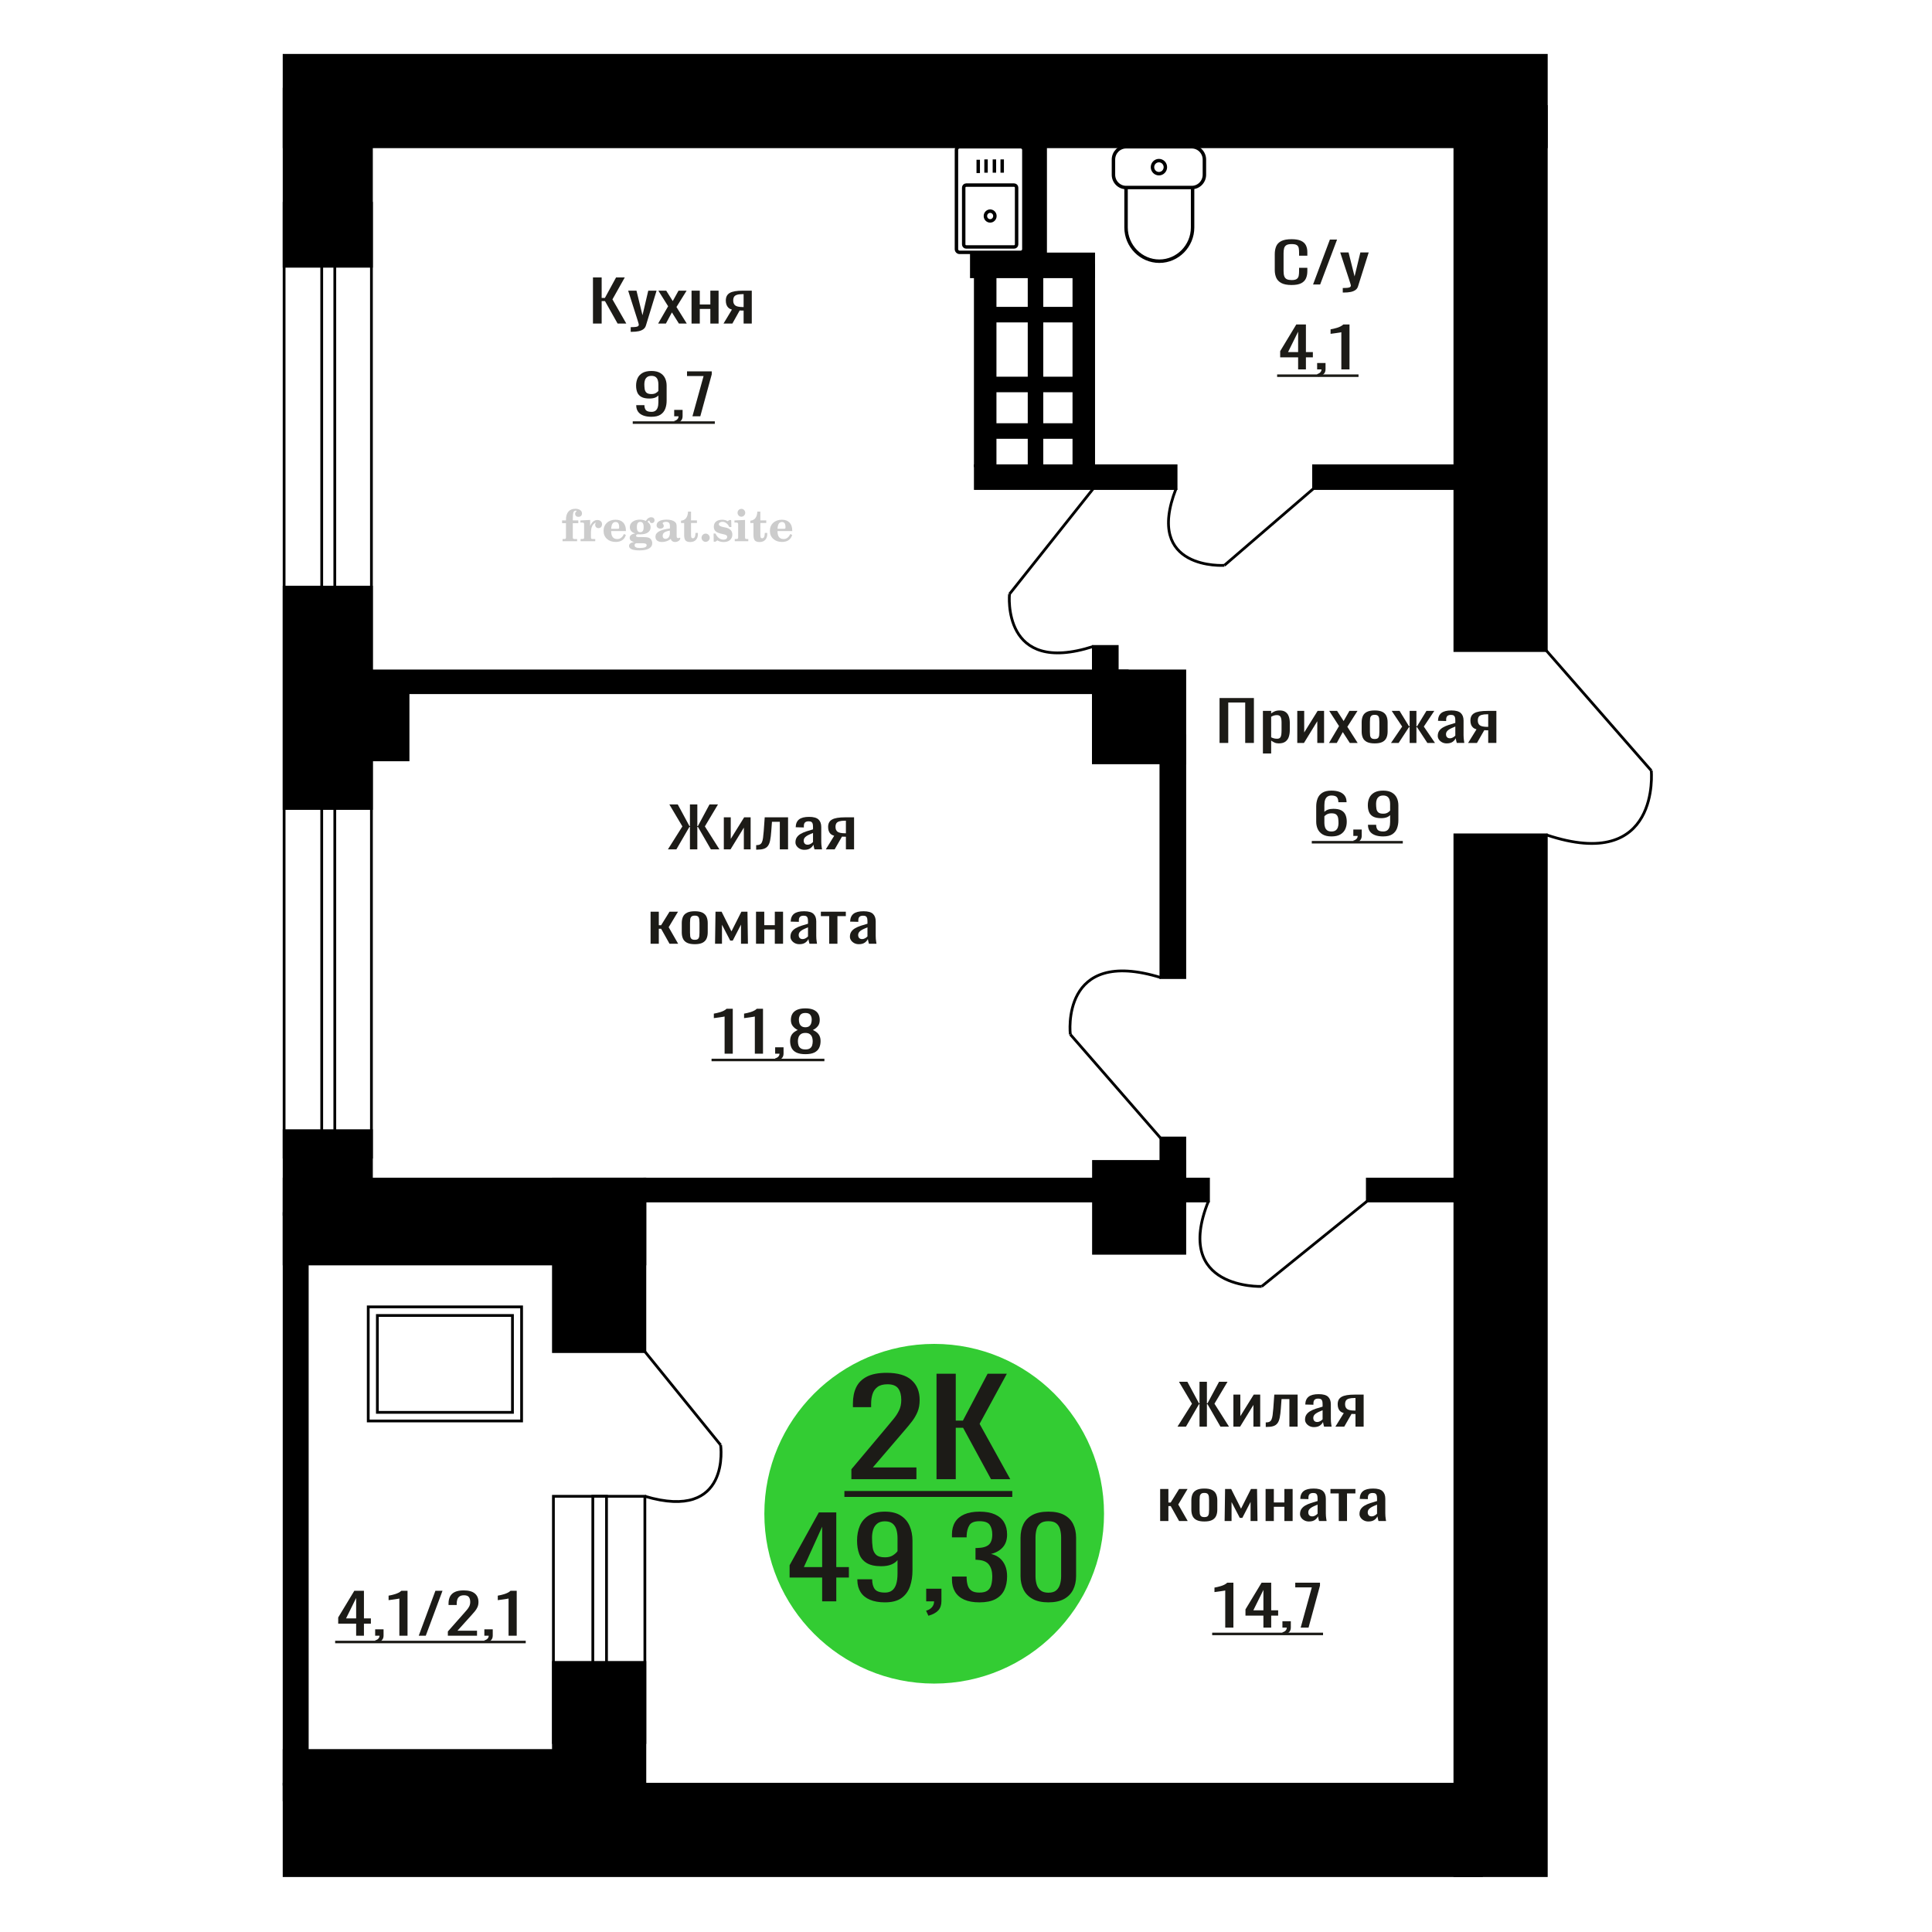 <?xml version="1.0" encoding="UTF-8"?>
<!DOCTYPE svg PUBLIC "-//W3C//DTD SVG 1.1//EN" "http://www.w3.org/Graphics/SVG/1.1/DTD/svg11.dtd">
<!-- Creator: CorelDRAW 2019 -->
<svg xmlns="http://www.w3.org/2000/svg" xml:space="preserve" width="140mm" height="140mm" version="1.1" style="shape-rendering:geometricPrecision; text-rendering:geometricPrecision; image-rendering:optimizeQuality; fill-rule:evenodd; clip-rule:evenodd"
viewBox="0 0 14000 14000"
 xmlns:xlink="http://www.w3.org/1999/xlink">
 <defs>
  <style type="text/css">
   <![CDATA[
    .str1 {stroke:black;stroke-width:25;stroke-miterlimit:22.926}
    .str0 {stroke:black;stroke-width:20;stroke-miterlimit:22.926}
    .fil4 {fill:none}
    .fil5 {fill:black}
    .fil1 {fill:#1C1B17}
    .fil2 {fill:#33CC33}
    .fil0 {fill:#1C1B17;fill-rule:nonzero}
    .fil3 {fill:#CCCCCC;fill-rule:nonzero}
   ]]>
  </style>
 </defs>
 <g id="Слой_x0020_1">
  <path class="fil0" d="M9359.37 2065.24c-32.07,0 -56.96,-4.83 -74.68,-14.47 -17.71,-9.64 -30.01,-22.64 -36.92,-38.98 -6.89,-16.34 -10.34,-34.55 -10.34,-54.65l0 -114.92c0,-21.97 3.45,-41.12 10.34,-57.46 6.91,-16.34 19.21,-29 36.92,-37.97 17.72,-8.98 42.61,-13.47 74.68,-13.47 28.34,0 50.8,3.76 67.39,11.26 16.6,7.5 28.53,18.21 35.79,32.14 7.28,13.93 10.92,30.68 10.92,50.23l0 25.72 -59.86 0 0 -22.91c0,-12.05 -0.83,-22.7 -2.5,-31.94 -1.69,-9.24 -6.25,-16.41 -13.72,-21.5 -7.46,-5.09 -19.94,-7.63 -37.47,-7.63 -17.9,0 -30.95,2.74 -39.15,8.23 -8.2,5.5 -13.52,13.26 -15.94,23.31 -2.42,10.05 -3.63,21.77 -3.63,35.16l0 128.99c0,16.34 1.86,29.26 5.58,38.77 3.73,9.51 9.88,16.28 18.47,20.3 8.57,4.01 20.13,6.02 34.67,6.02 17.15,0 29.46,-2.74 36.92,-8.23 7.46,-5.5 12.12,-13.06 13.99,-22.71 1.85,-9.64 2.78,-20.89 2.78,-33.75l0 -24.11 59.86 0 0 24.11c0,19.82 -3.36,37.3 -10.07,52.44 -6.71,15.13 -18.28,26.92 -34.69,35.36 -16.39,8.44 -39.51,12.66 -69.34,12.66z"/>
  <polygon id="1" class="fil0" points="9514.85,2061.62 9636.78,1736.14 9688.8,1736.14 9566.31,2061.62 "/>
  <path id="2" class="fil0" d="M9730.2 2119.89l0 -32.95c14.54,0 26.1,-0.47 34.69,-1.41 8.57,-0.94 14.72,-2.68 18.45,-5.22 3.73,-2.55 5.58,-6.1 5.58,-10.65 0,-2.41 -1.29,-7.77 -3.91,-16.08 -2.6,-8.3 -5.4,-17.14 -8.39,-26.52l-64.88 -197.7 60.41 0 43.63 173.59 41.95 -173.59 60.41 0 -77.2 245.12c-3.35,11.25 -9.51,20.16 -18.46,26.72 -8.93,6.56 -20.4,11.32 -34.39,14.27 -13.98,2.94 -30.86,4.42 -50.61,4.42l-7.28 0z"/>
  <path class="fil0" d="M9406.68 2676.65l0 -87.2 -130.03 0 0 -45 116.76 -193.28 69.71 0 0 200.11 50.36 0 0 38.17 -50.36 0 0 87.2 -56.44 0zm-73.04 -125.37l73.04 0 0 -147.87 -73.04 147.87z"/>
  <path id="1" class="fil0" d="M9553.3 2729.29l-9.4 -18.48c9.96,-2.42 17.8,-6.63 23.51,-12.66 5.72,-6.03 8.58,-13.2 8.58,-21.5l-31.53 0 0 -46.21 60.86 0 0 45.41c0,14.19 -4.24,25.51 -12.73,33.95 -8.49,8.44 -21.58,14.94 -39.29,19.49z"/>
  <path id="2" class="fil0" d="M9719.85 2676.65l0 -269.23c-0.36,0.27 -4.52,1.08 -12.45,2.41 -7.93,1.34 -16.87,2.68 -26.84,4.02 -9.96,1.34 -18.81,2.55 -26.55,3.62 -7.75,1.07 -11.81,1.61 -12.18,1.61l0 -32.55c6.28,-1.07 13.56,-2.55 21.86,-4.42 8.29,-1.88 16.79,-4.15 25.45,-6.83 8.67,-2.68 16.96,-6.03 24.89,-10.05 7.94,-4.02 14.67,-8.7 20.21,-14.06l44.82 0 0 325.48 -59.21 0z"/>
  <polygon id="3" class="fil1" points="9254.52,2713.18 9844.34,2713.18 9844.34,2731.45 9254.52,2731.45 "/>
  <circle class="fil2" cx="6769.47" cy="10969.1" r="1230.71"/>
  <path class="fil0" d="M5957.64 11604.11l0 -172.69 -235.92 0 0 -89.13 211.82 -382.79 126.49 0 0 396.31 91.35 0 0 75.61 -91.35 0 0 172.69 -102.39 0zm-132.52 -248.3l132.52 0 0 -292.86 -132.52 292.86z"/>
  <path id="1" class="fil0" d="M6412.4 11611.27c-42.17,0 -78.14,-6.23 -107.91,-18.7 -29.79,-12.47 -52.38,-30.64 -67.77,-54.51 -15.4,-23.88 -23.42,-52.79 -24.09,-86.75 0,-1.06 0,-2.25 0,-3.58 0,-1.32 0,-2.52 0,-3.58l107.41 0c0,30.77 6.36,54.51 19.07,71.23 12.72,16.71 37.48,25.06 74.29,25.06 20.08,0 36.81,-4.9 50.19,-14.72 13.39,-9.81 23.43,-24.93 30.13,-45.36 6.68,-20.43 10.04,-46.29 10.04,-77.59l0 -97.89c-10.04,13.27 -24.94,24.01 -44.68,32.23 -19.74,8.23 -44.34,12.34 -73.79,12.34 -44.84,0 -79.97,-7.83 -105.4,-23.48 -25.43,-15.65 -43.35,-37.4 -53.72,-65.26 -10.36,-27.85 -15.55,-60.35 -15.55,-97.48 0,-39.26 6.69,-74.68 20.07,-106.25 13.38,-31.56 34.97,-56.63 64.75,-75.2 29.78,-18.57 68.78,-27.85 116.96,-27.85 46.84,0 85,9.41 114.44,28.25 29.44,18.83 51.03,44.16 64.75,76 13.73,31.83 20.58,67.38 20.58,106.64l0 216.46c0,41.38 -6.02,79.58 -18.07,114.6 -12.04,35.01 -32.45,63 -61.24,83.96 -28.77,20.95 -68.93,31.43 -120.46,31.43zm0 -326.28c23.43,0 42.5,-4.65 57.22,-13.93 14.72,-9.29 26.1,-19.5 34.14,-30.64l0 -95.5c0,-22.28 -2.69,-42.57 -8.04,-60.88 -5.36,-18.3 -14.72,-32.89 -28.1,-43.77 -13.39,-10.87 -31.79,-16.31 -55.22,-16.31 -23.42,0 -42,5.57 -55.72,16.71 -13.72,11.14 -23.42,25.6 -29.11,43.37 -5.69,17.77 -8.54,37.27 -8.54,58.49 0,25.47 1.51,49.08 4.53,70.83 3,21.75 11.04,39.13 24.09,52.13 13.05,13 34.63,19.5 64.75,19.5z"/>
  <path id="2" class="fil0" d="M6727.62 11708.36l-17.07 -36.61c18.07,-4.77 32.29,-13.13 42.67,-25.06 10.37,-11.94 15.56,-26.13 15.56,-42.58l-57.22 0 0 -91.52 110.43 0 0 89.93c0,28.12 -7.7,50.53 -23.1,67.25 -15.39,16.71 -39.15,29.57 -71.27,38.59z"/>
  <path id="3" class="fil0" d="M7097.06 11611.27c-44.18,0 -80.99,-6.63 -110.44,-19.89 -29.44,-13.27 -51.53,-32.37 -66.25,-57.3 -14.73,-24.94 -22.09,-54.38 -22.09,-88.34l0 -21.49 106.41 0c0,2.13 0,4.38 0,6.77 0,2.39 0,4.91 0,7.56 0.67,19.1 3.52,36.34 8.53,51.73 5.02,15.38 14.07,27.59 27.11,36.61 13.06,9.01 31.95,13.52 56.73,13.52 26.1,0 45.84,-4.9 59.22,-14.72 13.39,-9.81 22.42,-23.74 27.11,-41.78 4.68,-18.04 7.03,-38.73 7.03,-62.07 0,-33.96 -7.87,-61.68 -23.6,-83.17 -15.72,-21.48 -43.33,-33.29 -82.82,-35.41 -2,-0.53 -4.51,-0.8 -7.53,-0.8 -3.01,0 -5.52,0 -7.53,0l0 -85.15c2.01,0 4.35,0 7.03,0 2.68,0 5.02,0 7.02,0 38.15,-1.06 65.6,-9.02 82.33,-23.87 16.72,-14.86 25.1,-39.53 25.1,-74.01 0,-29.18 -6.2,-52.53 -18.58,-70.04 -12.38,-17.5 -36.98,-26.26 -73.79,-26.26 -36.8,0 -61.23,9.68 -73.27,29.05 -12.05,19.36 -18.75,44.17 -20.09,74.41 0,2.12 0,4.38 0,6.76 0,2.39 0,4.64 0,6.77l-106.41 0 0 -21.49c0,-34.49 7.36,-63.93 22.09,-88.34 14.72,-24.4 36.97,-43.24 66.75,-56.5 29.79,-13.26 66.76,-19.89 110.93,-19.89 44.85,0 81.99,6.63 111.44,19.89 29.44,13.26 51.53,32.23 66.25,56.9 14.72,24.67 22.09,54.25 22.09,88.74 0,38.73 -10.54,69.76 -31.62,93.11 -21.08,23.34 -49.36,39.26 -84.84,47.75 24.77,5.83 45.68,15.91 62.75,30.24 17.07,14.32 30.29,32.49 39.66,54.51 9.37,22.02 14.05,47.62 14.05,76.8 0,38.2 -6.7,71.49 -20.08,99.87 -13.39,28.39 -34.8,50.4 -64.25,66.06 -29.44,15.65 -68.27,23.47 -116.44,23.47z"/>
  <path id="4" class="fil0" d="M7597 11611.27c-46.18,0 -84.17,-8.22 -113.95,-24.67 -29.78,-16.44 -51.87,-38.99 -66.25,-67.64 -14.39,-28.65 -21.58,-61.28 -21.58,-97.89l0 -277.74c0,-37.67 7.02,-70.7 21.07,-99.08 14.06,-28.38 35.98,-50.53 65.76,-66.45 29.79,-15.92 68.1,-23.87 114.95,-23.87 46.85,0 84.99,7.95 114.44,23.87 29.44,15.92 51.2,38.07 65.25,66.45 14.05,28.38 21.08,61.41 21.08,99.08l0 277.74c0,37.14 -7.19,70.03 -21.58,98.68 -14.4,28.65 -36.31,51.07 -65.75,67.25 -29.45,16.18 -67.26,24.27 -113.44,24.27zm0 -70.03c25.43,0 44.67,-5.84 57.72,-17.51 13.05,-11.67 22.09,-26.66 27.1,-44.96 5.02,-18.31 7.53,-37.27 7.53,-56.9l0 -279.34c0,-20.69 -2.33,-40.18 -7.03,-58.49 -4.68,-18.3 -13.55,-33.02 -26.6,-44.17 -13.04,-11.14 -32.62,-16.71 -58.72,-16.71 -26.1,0 -45.86,5.57 -59.24,16.71 -13.38,11.15 -22.42,25.87 -27.1,44.17 -4.69,18.31 -7.02,37.8 -7.02,58.49l0 279.34c0,19.63 2.51,38.59 7.52,56.9 5.02,18.3 14.39,33.29 28.11,44.96 13.72,11.67 32.97,17.51 57.73,17.51z"/>
  <path class="fil0" d="M6169.42 10718.59l0 -71.68 254.18 -302.77c18.92,-22.63 36.39,-43.7 52.43,-63.19 16.04,-19.49 29.21,-40.09 39.49,-61.78 10.29,-21.69 15.43,-46.69 15.43,-74.98 0,-35.22 -7.41,-62.88 -22.22,-83 -14.8,-20.12 -40.72,-30.19 -77.73,-30.19 -31.26,0 -55.53,6.61 -72.8,19.81 -17.28,13.21 -29.19,30.5 -35.77,51.88 -6.58,21.38 -9.88,44.33 -9.88,68.85l0 25.47 -132.02 0 0 -26.41c0,-45.91 8.02,-85.36 24.06,-118.37 16.03,-33.02 41.95,-58.64 77.73,-76.87 35.79,-18.24 83.29,-27.36 142.51,-27.36 80.61,0 140.65,17.45 180.15,52.35 39.48,34.9 59.22,83.16 59.22,144.78 0,32.7 -5.14,61.31 -15.43,85.83 -10.28,24.52 -23.65,47.47 -40.09,68.85 -16.46,21.38 -34.55,43.39 -54.29,66.03l-229.51 267.86 315.88 0 0 84.89 -471.34 0z"/>
  <polygon id="1" class="fil0" points="6786.34,10718.59 6786.34,9954.61 6925.77,9954.61 6925.77,10294.15 6977.6,10294.15 7156.5,9954.61 7295.93,9954.61 7098.51,10317.73 7320.6,10718.59 7181.17,10718.59 6978.83,10346.03 6925.77,10346.03 6925.77,10718.59 "/>
  <polygon id="2" class="fil1" points="6118.83,10804.33 7335.41,10804.33 7335.41,10847.2 6118.83,10847.2 "/>
  <path class="fil3" d="M4073.09 3791.19l0 -20 28.15 0 0 -6.35c0,-24.71 5.87,-43.87 17.67,-57.58 11.8,-13.7 28.37,-20.53 49.64,-20.53 14.92,0 26.72,3.07 35.45,9.16 8.74,6.08 13.13,14.28 13.13,24.6 0,7.68 -2.33,13.71 -6.99,18.1 -4.65,4.39 -11.11,6.56 -19.42,6.56 -6.82,0 -12.38,-2.01 -16.67,-6.03 -4.28,-4.02 -6.45,-9.21 -6.45,-15.5 0,-6.62 2.96,-12.49 8.94,-17.68 1.22,-1.22 1.85,-2.01 1.85,-2.33 0,-1.11 -0.53,-1.96 -1.53,-2.43 -1.06,-0.53 -2.75,-0.8 -5.13,-0.8 -7.89,0 -13.34,4.03 -16.36,12.02 -3.07,7.99 -4.6,24.23 -4.6,48.73l0 10.06 39.95 0 0 20 -39.95 0 0 102.87c0,4.66 0.95,7.83 2.91,9.52 1.96,1.7 5.72,2.54 11.27,2.54l16.94 0 0 15.88 -105.41 0 0 -15.88 13.91 -0.31c4.24,-0.21 7.09,-1.11 8.63,-2.81 1.48,-1.64 2.22,-4.6 2.22,-8.94l0 -102.87 -28.15 0z"/>
  <path id="1" class="fil3" d="M4206.97 3922l0 -15.88 14.87 -0.31c4.34,-0.32 7.25,-1.27 8.68,-2.86 1.43,-1.59 2.17,-4.55 2.17,-8.89l0 -95.04c0,-5.08 -1.11,-8.47 -3.39,-10.11 -2.27,-1.64 -6.98,-2.48 -14.13,-2.48 -0.95,0 -2.48,0.05 -4.6,0.16 -2.12,0.1 -3.7,0.15 -4.87,0.15l0 -15.55 70.75 -3.5 0 43.71c6.25,-14.34 13.65,-25.18 22.39,-32.49 8.67,-7.25 18.46,-10.9 29.42,-10.9 10.16,0 18.41,2.86 24.76,8.52 6.35,5.72 9.53,12.97 9.53,21.86 0,8.67 -2.33,15.61 -7.04,20.85 -4.71,5.23 -10.9,7.83 -18.57,7.83 -7.15,0 -12.97,-2.28 -17.47,-6.88 -4.49,-4.61 -6.77,-10.59 -6.77,-17.94 0,-2.91 0.48,-5.56 1.43,-8.04 0.9,-2.49 2.38,-4.87 4.34,-7.15 -11.8,3.81 -20.75,12.01 -26.94,24.5 -6.19,12.49 -9.31,28.79 -9.31,48.84l0 33.66c0,4.34 0.74,7.3 2.22,8.94 1.54,1.7 4.39,2.6 8.63,2.81l20.27 0.31 0 15.88 -106.37 0z"/>
  <path id="2" class="fil3" d="M4521.35 3869.61l13.97 6.67c-4.97,16.62 -13.65,29.26 -26.09,37.89 -12.48,8.62 -28.31,12.91 -47.51,12.91 -26.36,0 -47.58,-7.41 -63.77,-22.17 -16.14,-14.77 -24.23,-34.13 -24.23,-58.1 0,-23.92 8.04,-43.4 24.07,-58.32 16.09,-14.92 37.1,-22.38 63.03,-22.38 23.65,0 42.01,6.82 55.14,20.53 13.12,13.65 19.68,32.86 19.68,57.52l0 4.18 -106.68 0 0 2.17c0,18.36 3.7,32.23 11.06,41.59 7.41,9.37 18.41,14.02 32.97,14.02 10.63,0 20,-3.06 28.04,-9.2 8.1,-6.14 14.87,-15.24 20.32,-27.31zm-92.39 -37.78l48.79 0c3.33,0 5.66,-0.74 6.98,-2.17 1.33,-1.43 2.02,-4.07 2.02,-7.94 0,-13.65 -2.07,-23.6 -6.14,-29.79 -4.08,-6.19 -10.48,-9.31 -19.26,-9.31 -10.11,0 -17.84,4.07 -23.18,12.17 -5.29,8.15 -8.36,20.48 -9.21,37.04z"/>
  <path id="3" class="fil3" d="M4593.95 3927.77c-10.26,-2.59 -17.99,-6.41 -23.23,-11.54 -5.23,-5.13 -7.83,-11.43 -7.83,-19 0,-8.36 3.44,-15.24 10.37,-20.69 6.94,-5.39 16.94,-9.1 29.96,-11.06 -12.81,-3.43 -22.55,-9.04 -29.27,-16.93 -6.72,-7.83 -10.1,-17.41 -10.1,-28.68 0,-16.09 6.82,-29.21 20.47,-39.26 13.66,-10.11 31.49,-15.14 53.5,-15.14 7.78,0 15.08,0.8 22.02,2.33 6.93,1.54 13.65,3.86 20.16,6.93l5.45 -7.88c4.23,-6.03 9.31,-10.64 15.18,-13.92 5.88,-3.28 12.02,-4.92 18.42,-4.92 7.04,0 12.75,2.01 17.2,6.03 4.44,4.08 6.67,9.26 6.67,15.56 0,6.19 -1.7,11.27 -5.14,15.13 -3.38,3.87 -7.83,5.82 -13.28,5.82 -3.76,0 -6.93,-0.79 -9.63,-2.38 -2.7,-1.64 -4.87,-4.07 -6.51,-7.35 -0.63,-1.27 -1,-2.81 -1.22,-4.66 -0.31,-2.59 -1.43,-3.91 -3.28,-4.02 -1.85,0 -3.91,0.9 -6.19,2.7 -2.27,1.8 -4.13,4.07 -5.55,6.82 7.83,5.4 13.54,11.17 17.14,17.36 3.6,6.25 5.4,13.39 5.4,21.43 0,16.14 -6.56,28.79 -19.63,37.94 -13.07,9.16 -31.23,13.76 -54.46,13.76 -1.95,0 -4.71,-0.1 -8.25,-0.32 -3.49,-0.21 -6.03,-0.31 -7.57,-0.31 -4.87,0 -8.68,0.9 -11.37,2.75 -2.76,1.8 -4.13,4.29 -4.13,7.46 0,3.65 1.21,6.19 3.65,7.62 2.43,1.43 6.67,2.17 12.75,2.17l23.02 0c12.07,0 22.6,0.37 31.54,1.16 8.99,0.8 15.13,1.8 18.57,3.02 8.68,3.12 15.45,8.26 20.32,15.5 4.87,7.25 7.31,15.62 7.31,25.09 0,16.72 -7.94,29.58 -23.82,38.57 -15.87,9 -38.63,13.5 -68.31,13.5 -25.24,0 -44.24,-2.75 -56.99,-8.2 -12.76,-5.51 -19.16,-13.66 -19.16,-24.5 0,-7.15 3.12,-13.08 9.31,-17.89 6.19,-4.82 15.03,-8.15 26.51,-10zm15.62 8.84c-4.03,1.64 -6.88,3.54 -8.58,5.66 -1.69,2.11 -2.54,4.87 -2.54,8.31 0,6.93 3.02,12.06 9,15.34 5.98,3.33 15.29,4.98 27.94,4.98 17.14,0 29.84,-1.59 38.05,-4.71 8.2,-3.18 12.33,-8.05 12.33,-14.72 0,-5.23 -2.23,-9.04 -6.67,-11.37 -4.45,-2.33 -12.07,-3.49 -22.86,-3.49l-46.67 0zm5.39 -117.59c0,13.07 1.96,22.6 5.88,28.58 3.97,5.98 10.1,8.99 18.52,8.99 8.46,0 14.71,-3.01 18.78,-9.1 4.02,-6.03 6.04,-15.5 6.04,-28.47 0,-12.7 -2.02,-22.12 -6.04,-28.2 -4.07,-6.09 -10.32,-9.16 -18.78,-9.16 -8.42,0 -14.55,3.07 -18.52,9.16 -3.92,6.08 -5.88,15.5 -5.88,28.2z"/>
  <path id="4" class="fil3" d="M4854.09 3845.16c-18.79,3.02 -32.17,7.47 -40.11,13.34 -7.99,5.87 -11.96,14.13 -11.96,24.82 0,6.51 1.8,11.64 5.34,15.5 3.55,3.81 8.37,5.72 14.35,5.72 9.78,0 17.67,-3.65 23.54,-10.96 5.88,-7.3 8.84,-17.3 8.84,-30l0 -18.42zm49.21 40.22c0,5.08 0.9,8.68 2.7,10.85 1.8,2.17 4.76,3.23 8.79,3.23 1.85,0 3.96,-0.53 6.35,-1.64 2.38,-1.06 3.86,-1.59 4.49,-1.59 1.22,0 2.23,0.37 2.97,1.22 0.68,0.84 1.06,2.01 1.06,3.59 0,6.62 -3.76,12.65 -11.33,18.16 -7.57,5.45 -16.61,8.2 -27.15,8.2 -7.88,0 -14.6,-2.07 -20.16,-6.25 -5.61,-4.18 -8.89,-9.57 -9.94,-16.14 -8.68,7.09 -18.53,12.6 -29.53,16.51 -11.01,3.92 -22.33,5.88 -34.03,5.88 -15.18,0 -26.99,-3.28 -35.35,-9.9 -8.36,-6.61 -12.54,-15.93 -12.54,-27.94 0,-15.98 8.42,-28.84 25.19,-38.47 16.78,-9.68 43.34,-16.93 79.59,-21.8l0 -17.25c0,-11.17 -2.22,-19.05 -6.67,-23.71 -4.44,-4.65 -11.85,-6.98 -22.17,-6.98 -6.72,0 -12.38,1.11 -16.94,3.33 -4.6,2.22 -6.93,4.82 -6.93,7.67 0,0.74 1.38,2.86 4.13,6.41 2.75,3.49 4.13,7.41 4.13,11.8 0,5.98 -2.33,10.79 -7.04,14.5 -4.71,3.65 -10.85,5.5 -18.36,5.5 -7.68,0 -14.03,-2.22 -19.11,-6.67 -5.02,-4.44 -7.56,-10 -7.56,-16.72 0,-13.23 6.35,-23.49 19.05,-30.8 12.75,-7.25 30.69,-10.9 53.97,-10.9 13.02,0 24.45,1.33 34.35,3.97 9.84,2.59 17.99,6.51 24.39,11.64 5.08,3.97 8.63,8.42 10.64,13.44 2.01,4.98 3.01,12.65 3.01,22.97l0 67.89z"/>
  <path id="5" class="fil3" d="M5057.14 3861.99c0,0.74 0.1,1.85 0.26,3.34 0.16,1.48 0.21,2.59 0.21,3.33 0,18.57 -4.92,33.07 -14.76,43.5 -9.9,10.37 -23.6,15.56 -41.12,15.56 -15.98,0 -27.36,-3.76 -34.08,-11.33 -6.72,-7.51 -10.05,-20.8 -10.05,-39.85l0 -86.62 -22.86 0 0 -17.04c15.72,-1 27.94,-7.14 36.62,-18.31 8.68,-11.16 13.44,-26.93 14.29,-47.2l21.8 0 0 63.82 42.86 0 0 18.73 -42.86 0 0 84.14c0,10.74 1,17.88 2.96,21.38 1.96,3.54 5.4,5.29 10.37,5.29 6.09,0 10.69,-3.23 13.87,-9.63 3.12,-6.41 4.87,-16.09 5.18,-29.11l17.31 0z"/>
  <path id="6" class="fil3" d="M5113.28 3866.75c8.05,0 15.03,2.92 20.91,8.79 5.87,5.82 8.83,12.8 8.83,20.95 0,8.21 -2.91,15.24 -8.78,21.12 -5.82,5.87 -12.81,8.84 -20.96,8.84 -8.09,0 -15.02,-2.97 -20.85,-8.84 -5.87,-5.88 -8.78,-12.91 -8.78,-21.12 0,-8.04 2.96,-15.02 8.84,-20.9 5.87,-5.87 12.8,-8.84 20.79,-8.84z"/>
  <path id="7" class="fil3" d="M5170.96 3866.12l13.71 0c6.51,14.39 14.76,25.4 24.76,33.02 10.06,7.62 21.22,11.43 33.61,11.43 8.09,0 14.49,-1.8 19.2,-5.34 4.77,-3.6 7.15,-8.37 7.15,-14.4 0,-5.4 -2.07,-9.52 -6.25,-12.43 -4.18,-2.91 -13.07,-5.77 -26.72,-8.58 -23.44,-4.49 -39.95,-10.84 -49.53,-18.94 -9.58,-8.1 -14.34,-19.42 -14.34,-33.97 0,-16.14 5.34,-28.63 16.03,-37.47 10.69,-8.89 25.88,-13.33 45.51,-13.33 7.3,0 14.29,0.9 20.8,2.75 6.56,1.85 12.54,4.5 17.94,7.99l12.43 -8.52 13.07 0 1.54 50.8 -14.92 0c-5.56,-11.91 -12.76,-21.27 -21.54,-27.99 -8.79,-6.72 -18.21,-10.11 -28.31,-10.11 -7.68,0 -13.92,1.69 -18.73,5.13 -4.87,3.44 -7.31,7.73 -7.31,12.91 0,9.85 12.54,16.99 37.57,21.44 3.02,0.52 5.35,0.95 6.99,1.27 17.67,3.28 31.01,9.26 39.9,17.93 8.89,8.68 13.33,19.95 13.33,33.77 0,16.66 -5.61,29.84 -16.82,39.58 -11.22,9.79 -26.52,14.66 -45.94,14.66 -8.67,0 -16.93,-1.01 -24.66,-3.07 -7.77,-2.07 -14.76,-5.03 -21.11,-8.95l-13.65 9.48 -12.75 0 -0.96 -59.06z"/>
  <path id="8" class="fil3" d="M5344.58 3715.62c0,-7.88 2.7,-14.55 8.15,-20 5.45,-5.5 12.01,-8.25 19.79,-8.25 7.46,0 13.92,2.75 19.42,8.31 5.45,5.55 8.2,12.17 8.2,19.94 0,7.78 -2.7,14.45 -8.15,20.11 -5.45,5.67 -11.9,8.47 -19.47,8.47 -7.78,0 -14.34,-2.75 -19.79,-8.31 -5.45,-5.55 -8.15,-12.27 -8.15,-20.27zm54.29 178.39c0,4.44 0.74,7.51 2.17,9.1 1.48,1.59 4.39,2.49 8.73,2.7l12.6 0.31 0 15.88 -98.11 0 0 -15.88 13.81 -0.31c4.29,-0.21 7.2,-1.11 8.68,-2.81 1.53,-1.64 2.28,-4.65 2.28,-8.99l0 -95.04c0,-5.03 -1.12,-8.42 -3.39,-10.06 -2.28,-1.64 -6.93,-2.48 -13.97,-2.48 -0.95,0 -2.44,0.05 -4.61,0.16 -2.11,0.1 -3.75,0.15 -5.02,0.15l0 -15.55 76.83 -3.5 0 126.32z"/>
  <path id="9" class="fil3" d="M5559.43 3861.99c0,0.74 0.1,1.85 0.26,3.34 0.16,1.48 0.21,2.59 0.21,3.33 0,18.57 -4.92,33.07 -14.76,43.5 -9.9,10.37 -23.6,15.56 -41.12,15.56 -15.98,0 -27.36,-3.76 -34.08,-11.33 -6.72,-7.51 -10.05,-20.8 -10.05,-39.85l0 -86.62 -22.86 0 0 -17.04c15.72,-1 27.94,-7.14 36.62,-18.31 8.68,-11.16 13.44,-26.93 14.29,-47.2l21.8 0 0 63.82 42.86 0 0 18.73 -42.86 0 0 84.14c0,10.74 1,17.88 2.96,21.38 1.96,3.54 5.4,5.29 10.37,5.29 6.09,0 10.69,-3.23 13.87,-9.63 3.12,-6.41 4.87,-16.09 5.18,-29.11l17.31 0z"/>
  <path id="10" class="fil3" d="M5726.59 3869.61l13.97 6.67c-4.97,16.62 -13.65,29.26 -26.09,37.89 -12.48,8.62 -28.31,12.91 -47.51,12.91 -26.36,0 -47.58,-7.41 -63.77,-22.17 -16.14,-14.77 -24.23,-34.13 -24.23,-58.1 0,-23.92 8.04,-43.4 24.07,-58.32 16.09,-14.92 37.1,-22.38 63.03,-22.38 23.65,0 42.01,6.82 55.14,20.53 13.12,13.65 19.68,32.86 19.68,57.52l0 4.18 -106.68 0 0 2.17c0,18.36 3.7,32.23 11.06,41.59 7.41,9.37 18.41,14.02 32.97,14.02 10.63,0 20,-3.06 28.04,-9.2 8.1,-6.14 14.87,-15.24 20.32,-27.31zm-92.39 -37.78l48.79 0c3.33,0 5.66,-0.74 6.98,-2.17 1.33,-1.43 2.02,-4.07 2.02,-7.94 0,-13.65 -2.07,-23.6 -6.14,-29.79 -4.08,-6.19 -10.48,-9.31 -19.26,-9.31 -10.11,0 -17.84,4.07 -23.18,12.17 -5.29,8.15 -8.36,20.48 -9.21,37.04z"/>
  <polygon class="fil0" points="4296.82,2344.66 4296.82,2010.53 4359.88,2010.53 4359.88,2159.03 4383.33,2159.03 4464.25,2010.53 4527.32,2010.53 4438.02,2169.34 4538.48,2344.66 4475.41,2344.66 4383.89,2181.72 4359.88,2181.72 4359.88,2344.66 "/>
  <path id="1" class="fil0" d="M4570.3 2404.47l0 -33.82c14.52,0 26.04,-0.48 34.61,-1.45 8.55,-0.96 14.69,-2.75 18.41,-5.36 3.72,-2.61 5.59,-6.25 5.59,-10.93 0,-2.47 -1.31,-7.97 -3.91,-16.5 -2.61,-8.53 -5.4,-17.6 -8.38,-27.23l-64.74 -202.95 60.28 0 43.54 178.2 41.86 -178.2 60.27 0 -77.02 251.63c-3.36,11.55 -9.48,20.69 -18.41,27.43 -8.93,6.74 -20.38,11.62 -34.33,14.65 -13.96,3.02 -30.79,4.53 -50.51,4.53l-7.26 0z"/>
  <polygon id="2" class="fil0" points="4768.98,2344.66 4841.54,2219.26 4770.66,2106.23 4827.59,2106.23 4875.03,2181.72 4916.89,2106.23 4975.49,2106.23 4901.82,2224.62 4976.61,2344.66 4919.68,2344.66 4868.89,2263.81 4825.36,2344.66 "/>
  <polygon id="3" class="fil0" points="5011.22,2344.66 5011.22,2106.23 5070.93,2106.23 5070.93,2206.47 5147.4,2206.47 5147.4,2106.23 5207.12,2106.23 5207.12,2344.66 5147.4,2344.66 5147.4,2238.64 5070.93,2238.64 5070.93,2344.66 "/>
  <path id="4" class="fil0" d="M5242.83 2344.66l60.83 -101.06c-10.41,-3.03 -18.88,-7.57 -25.39,-13.62 -6.51,-6.05 -11.26,-13.47 -14.23,-22.27 -2.98,-8.8 -4.47,-18.7 -4.47,-29.7 0,-12.65 2.23,-23.52 6.7,-32.59 4.46,-9.08 11.54,-16.5 21.21,-22.28 9.68,-5.77 22.5,-10.04 38.51,-12.79 15.99,-2.75 35.72,-4.12 59.16,-4.12l62.51 0 0 238.43 -59.16 0 0 -94.05c-5.96,0 -10.98,-0.07 -15.08,-0.21 -4.08,-0.14 -8.55,-0.34 -13.39,-0.62l-53.02 94.88 -64.18 0zm138.97 -119.63c0.74,0 1.95,0 3.62,0 1.68,0 2.71,0 3.08,0l0 -93.64c-0.37,0 -1.4,0 -3.08,0 -1.67,0 -2.69,0 -3.07,0 -17.48,0 -31.35,1.58 -41.57,4.75 -10.23,3.16 -17.4,8.11 -21.49,14.85 -4.1,6.73 -6.14,15.74 -6.14,27.02 0,15.67 4.75,27.36 14.23,35.06 9.49,7.7 27.63,11.69 54.42,11.96z"/>
  <polygon class="fil0" points="8837.34,5383.66 8837.34,5058.18 9086.26,5058.18 9086.26,5383.66 9023.19,5383.66 9023.19,5090.73 8900.4,5090.73 8900.4,5383.66 "/>
  <path id="1" class="fil0" d="M9151.57 5460.01l0 -308.61 59.71 0 0 18.49c7.07,-5.9 15.64,-10.99 25.68,-15.27 10.05,-4.29 21.95,-6.43 35.73,-6.43 16.74,0 30.04,3.15 39.9,9.44 9.87,6.3 17.21,14.2 22.05,23.71 4.83,9.51 8,19.15 9.48,28.93 1.49,9.78 2.24,18.15 2.24,25.11l0 56.26c0,16.34 -2.24,31.81 -6.7,46.41 -4.47,14.6 -12.57,26.39 -24.27,35.36 -11.73,8.98 -28.2,13.46 -49.41,13.46 -11.53,0 -21.77,-2.07 -30.7,-6.22 -8.93,-4.16 -16.93,-8.91 -24,-14.27l0 93.63 -59.71 0zm102.7 -106.89c10.42,0 17.85,-2.74 22.32,-8.24 4.46,-5.49 7.25,-12.92 8.38,-22.3 1.11,-9.37 1.66,-19.69 1.66,-30.94l0 -56.26c0,-9.64 -0.73,-18.55 -2.23,-26.72 -1.49,-8.17 -4.64,-14.66 -9.49,-19.49 -4.83,-4.82 -12.46,-7.23 -22.88,-7.23 -7.82,0 -15.26,1.21 -22.32,3.62 -7.07,2.41 -13.21,5.22 -18.43,8.44l0 148.67c5.59,2.95 11.92,5.43 18.99,7.44 7.07,2.01 15.07,3.01 24,3.01z"/>
  <polygon id="2" class="fil0" points="9400.5,5383.66 9400.5,5151.4 9450.73,5151.4 9450.73,5307.71 9547.84,5151.4 9594.74,5151.4 9594.74,5383.66 9545.61,5383.66 9545.61,5226.14 9449.06,5383.66 "/>
  <polygon id="3" class="fil0" points="9630.46,5383.66 9703.01,5261.5 9632.13,5151.4 9689.06,5151.4 9736.5,5224.94 9778.36,5151.4 9836.96,5151.4 9763.29,5266.73 9838.09,5383.66 9781.15,5383.66 9730.36,5304.9 9686.83,5383.66 "/>
  <path id="4" class="fil0" d="M9961.43 5386.87c-23.81,0 -42.6,-3.48 -56.38,-10.44 -13.77,-6.97 -23.53,-16.88 -29.3,-29.74 -5.76,-12.86 -8.65,-27.99 -8.65,-45.41l0 -67.5c0,-17.42 2.89,-32.55 8.65,-45.41 5.77,-12.86 15.53,-22.77 29.3,-29.73 13.78,-6.97 32.57,-10.45 56.38,-10.45 23.8,0 42.51,3.48 56.08,10.45 13.59,6.96 23.27,16.87 29.03,29.73 5.77,12.86 8.66,27.99 8.66,45.41l0 67.5c0,17.42 -2.89,32.55 -8.66,45.41 -5.76,12.86 -15.44,22.77 -29.03,29.74 -13.57,6.96 -32.28,10.44 -56.08,10.44zm0 -31.74c11.53,0 19.62,-2.41 24.28,-7.23 4.65,-4.82 7.44,-11.19 8.37,-19.09 0.93,-7.9 1.39,-16.14 1.39,-24.71l0 -72.73c0,-8.84 -0.46,-17.15 -1.39,-24.92 -0.93,-7.77 -3.72,-14.13 -8.37,-19.08 -4.66,-4.96 -12.75,-7.44 -24.28,-7.44 -11.53,0 -19.73,2.48 -24.56,7.44 -4.83,4.95 -7.72,11.31 -8.65,19.08 -0.93,7.77 -1.39,16.08 -1.39,24.92l0 72.73c0,8.57 0.46,16.81 1.39,24.71 0.93,7.9 3.82,14.27 8.65,19.09 4.83,4.82 13.03,7.23 24.56,7.23z"/>
  <polygon id="5" class="fil0" points="10079.75,5383.66 10160.68,5265.12 10084.77,5151.4 10141.7,5151.4 10210.36,5263.11 10214.82,5263.11 10214.82,5151.4 10263.93,5151.4 10263.93,5263.11 10268.41,5263.11 10336.49,5151.4 10393.43,5151.4 10317.52,5265.12 10398.44,5383.66 10343.19,5383.66 10268.41,5269.54 10263.93,5269.54 10263.93,5383.66 10214.82,5383.66 10214.82,5269.54 10209.79,5269.54 10135.01,5383.66 "/>
  <path id="6" class="fil0" d="M10483.28 5386.87c-12.65,0 -23.82,-2.61 -33.49,-7.83 -9.68,-5.22 -17.3,-11.92 -22.89,-20.09 -5.57,-8.17 -8.36,-16.81 -8.36,-25.92 0,-14.47 3.35,-26.66 10.04,-36.57 6.7,-9.91 15.91,-18.28 27.63,-25.11 11.72,-6.83 25.31,-12.79 40.74,-17.88 15.44,-5.09 31.72,-10.05 48.83,-14.87l0 -16.48c0,-9.37 -0.73,-17.14 -2.22,-23.3 -1.48,-6.16 -4.55,-10.78 -9.21,-13.86 -4.65,-3.09 -11.62,-4.63 -20.93,-4.63 -8.19,0 -14.79,1.34 -19.82,4.02 -5.01,2.68 -8.65,6.5 -10.88,11.45 -2.23,4.96 -3.34,10.79 -3.34,17.48l0 11.66 -59.17 -1.61c0.75,-25.72 8.93,-44.67 24.55,-56.86 15.63,-12.19 39.83,-18.28 72.56,-18.28 32.01,0 54.7,6.29 68.09,18.88 13.41,12.59 20.1,30.81 20.1,54.65l0 106.09c0,7.23 0.28,14.19 0.83,20.89 0.56,6.7 1.31,12.93 2.24,18.69 0.93,5.76 1.76,11.18 2.51,16.27l-54.69 0c-1.11,-4.29 -2.52,-9.71 -4.18,-16.27 -1.69,-6.57 -2.89,-12.53 -3.64,-17.89 -3.73,9.11 -10.88,17.62 -21.49,25.52 -10.6,7.9 -25.21,11.85 -43.81,11.85zm23.45 -36.96c5.94,0 11.52,-1.21 16.73,-3.62 5.21,-2.41 9.87,-5.16 13.96,-8.24 4.09,-3.08 6.88,-5.56 8.36,-7.43l0 -65.9c-9.29,3.75 -18.04,7.5 -26.22,11.25 -8.19,3.75 -15.35,7.7 -21.49,11.85 -6.14,4.16 -10.98,8.84 -14.51,14.07 -3.53,5.22 -5.31,11.18 -5.31,17.88 0,9.38 2.42,16.74 7.27,22.1 4.83,5.36 11.9,8.04 21.21,8.04z"/>
  <path id="7" class="fil0" d="M10638.44 5383.66l60.84 -98.45c-10.42,-2.95 -18.89,-7.37 -25.4,-13.26 -6.5,-5.89 -11.25,-13.13 -14.23,-21.7 -2.98,-8.57 -4.47,-18.21 -4.47,-28.93 0,-12.32 2.24,-22.9 6.71,-31.74 4.46,-8.84 11.53,-16.08 21.19,-21.7 9.69,-5.63 22.52,-9.78 38.52,-12.46 16,-2.68 35.73,-4.02 59.16,-4.02l62.52 0 0 232.26 -59.16 0 0 -91.62c-5.96,0 -10.99,-0.06 -15.07,-0.2 -4.1,-0.13 -8.56,-0.33 -13.4,-0.6l-53.02 92.42 -64.19 0zm138.97 -116.53c0.75,0 1.96,0 3.64,0 1.67,0 2.69,0 3.07,0l0 -91.22c-0.38,0 -1.4,0 -3.07,0 -1.68,0 -2.71,0 -3.07,0 -17.49,0 -31.35,1.54 -41.59,4.62 -10.23,3.09 -17.39,7.91 -21.48,14.47 -4.1,6.56 -6.14,15.34 -6.14,26.32 0,15.27 4.73,26.66 14.23,34.16 9.49,7.5 27.63,11.38 54.41,11.65z"/>
  <path class="fil0" d="M5250.73 7635.31l0 -269.23c-0.36,0.27 -4.52,1.08 -12.45,2.41 -7.93,1.34 -16.87,2.68 -26.84,4.02 -9.95,1.34 -18.8,2.55 -26.54,3.62 -7.76,1.07 -11.82,1.61 -12.19,1.61l0 -32.55c6.28,-1.07 13.56,-2.55 21.87,-4.42 8.29,-1.88 16.78,-4.15 25.44,-6.83 8.68,-2.68 16.97,-6.03 24.9,-10.05 7.93,-4.02 14.66,-8.7 20.2,-14.06l44.82 0 0 325.48 -59.21 0z"/>
  <path id="1" class="fil0" d="M5469.83 7635.31l0 -269.23c-0.35,0.27 -4.51,1.08 -12.44,2.41 -7.93,1.34 -16.87,2.68 -26.84,4.02 -9.96,1.34 -18.81,2.55 -26.55,3.62 -7.75,1.07 -11.81,1.61 -12.18,1.61l0 -32.55c6.27,-1.07 13.56,-2.55 21.86,-4.42 8.29,-1.88 16.79,-4.15 25.45,-6.83 8.67,-2.68 16.96,-6.03 24.89,-10.05 7.94,-4.02 14.67,-8.7 20.2,-14.06l44.82 0 0 325.48 -59.21 0z"/>
  <path id="2" class="fil0" d="M5625.86 7687.95l-9.4 -18.48c9.96,-2.42 17.8,-6.63 23.51,-12.66 5.72,-6.03 8.58,-13.2 8.58,-21.5l-31.53 0 0 -46.21 60.86 0 0 45.41c0,14.19 -4.24,25.51 -12.73,33.95 -8.49,8.44 -21.58,14.94 -39.29,19.49z"/>
  <path id="3" class="fil0" d="M5836.12 7638.93c-26.93,0 -48.51,-3.89 -64.74,-11.66 -16.22,-7.77 -27.94,-18.82 -35.13,-33.15 -7.2,-14.33 -10.79,-31.14 -10.79,-50.43 0,-10.98 1.29,-20.62 3.87,-28.93 2.58,-8.3 6.37,-15.6 11.34,-21.9 4.99,-6.29 10.88,-11.79 17.71,-16.47 6.83,-4.69 14.29,-8.91 22.4,-12.66 -14.74,-7.23 -26.74,-16.68 -35.95,-28.33 -9.22,-11.65 -13.84,-26.45 -13.84,-44.4 0,-17.15 3.69,-32.02 11.07,-44.61 7.37,-12.59 18.91,-22.3 34.58,-29.13 15.68,-6.83 35.5,-10.25 59.48,-10.25 23.98,0 43.63,3.42 58.93,10.25 15.31,6.83 26.65,16.54 34.02,29.13 7.38,12.59 11.07,27.46 11.07,44.61 0,18.21 -4.51,33.08 -13.55,44.6 -9.04,11.52 -21.12,20.9 -36.24,28.13 8.11,3.75 15.59,7.97 22.4,12.66 6.83,4.68 12.73,10.18 17.71,16.47 4.99,6.3 8.86,13.6 11.62,21.9 2.77,8.31 4.15,17.95 4.15,28.93 0,19.29 -3.6,36.1 -10.78,50.43 -7.21,14.33 -18.83,25.38 -34.87,33.15 -16.04,7.77 -37.54,11.66 -64.46,11.66zm0 -34.16c14.39,0 25.45,-2.68 33.2,-8.04 7.74,-5.35 13,-12.59 15.77,-21.69 2.77,-9.11 4.14,-19.29 4.14,-30.54 0,-10.18 -1.57,-19.76 -4.69,-28.73 -3.14,-8.98 -8.58,-16.35 -16.33,-22.11 -7.74,-5.75 -18.44,-8.63 -32.09,-8.63 -13.64,0 -24.44,2.81 -32.37,8.43 -7.93,5.63 -13.55,12.93 -16.88,21.9 -3.32,8.98 -4.97,18.69 -4.97,29.14 0,11.25 1.47,21.43 4.42,30.54 2.96,9.1 8.4,16.34 16.33,21.69 7.93,5.36 19.09,8.04 33.47,8.04zm0 -160.73c12.55,-0.27 22.04,-3.08 28.49,-8.44 6.46,-5.36 10.98,-12.26 13.57,-20.69 2.57,-8.44 3.87,-17.22 3.87,-26.32 0,-13.4 -3.32,-24.78 -9.96,-34.16 -6.65,-9.38 -18.63,-14.06 -35.97,-14.06 -17.33,0 -29.5,4.68 -36.51,14.06 -7.01,9.38 -10.52,20.76 -10.52,34.16 0,9.1 1.29,17.88 3.87,26.32 2.59,8.43 7.29,15.33 14.11,20.69 6.83,5.36 16.51,8.17 29.05,8.44z"/>
  <polygon id="4" class="fil1" points="5156.12,7671.84 5973.89,7671.84 5973.89,7690.11 5156.12,7690.11 "/>
  <polygon class="fil0" points="4839.9,6154.84 4944.82,5988.48 4850.49,5829.36 4911.33,5829.36 4996.17,5986.47 4999.52,5986.47 4999.52,5829.36 5053.11,5829.36 5053.11,5986.47 5057.01,5986.47 5141.29,5829.36 5202.68,5829.36 5107.8,5988.48 5213.28,6154.84 5151.33,6154.84 5057.56,5992.1 5053.11,5992.1 5053.11,6154.84 4999.52,6154.84 4999.52,5992.1 4995.62,5992.1 4901.29,6154.84 "/>
  <polygon id="1" class="fil0" points="5245.1,6154.84 5245.1,5922.58 5295.33,5922.58 5295.33,6078.89 5392.45,5922.58 5439.34,5922.58 5439.34,6154.84 5390.21,6154.84 5390.21,5997.32 5293.66,6154.84 "/>
  <path id="2" class="fil0" d="M5479.52 6156.85l0 -32.55c11.17,0 20,-1.61 26.52,-4.82 6.51,-3.22 11.53,-8.64 15.07,-16.28 3.53,-7.63 6.22,-17.94 8.08,-30.94 1.86,-12.99 3.54,-29.26 5.03,-48.82l7.25 -100.86 169.12 0 0 232.26 -59.72 0 0 -199.71 -56.92 0 -5.03 68.31c-1.86,26.52 -4.56,48.49 -8.1,65.9 -3.53,17.41 -9.01,31.01 -16.46,40.79 -7.44,9.78 -17.39,16.67 -29.86,20.69 -12.46,4.02 -28.56,6.03 -48.28,6.03l-6.7 0z"/>
  <path id="3" class="fil0" d="M5828.92 6158.05c-12.65,0 -23.82,-2.61 -33.49,-7.83 -9.68,-5.22 -17.31,-11.92 -22.89,-20.09 -5.57,-8.17 -8.36,-16.81 -8.36,-25.92 0,-14.47 3.35,-26.66 10.04,-36.57 6.7,-9.91 15.91,-18.28 27.63,-25.11 11.72,-6.83 25.31,-12.79 40.74,-17.88 15.44,-5.09 31.72,-10.05 48.83,-14.87l0 -16.48c0,-9.37 -0.73,-17.14 -2.22,-23.3 -1.49,-6.16 -4.55,-10.78 -9.21,-13.86 -4.65,-3.09 -11.62,-4.63 -20.93,-4.63 -8.19,0 -14.79,1.34 -19.82,4.02 -5.01,2.68 -8.65,6.5 -10.88,11.45 -2.23,4.96 -3.34,10.79 -3.34,17.48l0 11.66 -59.17 -1.61c0.75,-25.72 8.93,-44.67 24.55,-56.86 15.63,-12.19 39.82,-18.28 72.56,-18.28 32.01,0 54.7,6.29 68.09,18.88 13.4,12.59 20.1,30.81 20.1,54.65l0 106.09c0,7.23 0.28,14.19 0.83,20.89 0.56,6.7 1.31,12.93 2.24,18.69 0.93,5.76 1.76,11.18 2.51,16.27l-54.69 0c-1.12,-4.29 -2.52,-9.71 -4.19,-16.27 -1.68,-6.57 -2.88,-12.53 -3.63,-17.89 -3.73,9.11 -10.88,17.62 -21.49,25.52 -10.6,7.9 -25.21,11.85 -43.81,11.85zm23.45 -36.96c5.94,0 11.52,-1.21 16.73,-3.62 5.21,-2.41 9.86,-5.16 13.96,-8.24 4.09,-3.08 6.88,-5.56 8.36,-7.43l0 -65.9c-9.29,3.75 -18.04,7.5 -26.22,11.25 -8.2,3.75 -15.35,7.7 -21.49,11.85 -6.14,4.16 -10.98,8.84 -14.51,14.07 -3.53,5.22 -5.31,11.18 -5.31,17.88 0,9.38 2.42,16.74 7.27,22.1 4.83,5.36 11.9,8.04 21.21,8.04z"/>
  <path id="4" class="fil0" d="M5984.08 6154.84l60.84 -98.45c-10.42,-2.95 -18.89,-7.37 -25.41,-13.26 -6.5,-5.89 -11.25,-13.13 -14.22,-21.7 -2.98,-8.57 -4.47,-18.21 -4.47,-28.93 0,-12.32 2.24,-22.9 6.71,-31.74 4.46,-8.84 11.53,-16.08 21.19,-21.7 9.69,-5.63 22.52,-9.78 38.52,-12.46 16,-2.68 35.72,-4.02 59.16,-4.02l62.51 0 0 232.26 -59.15 0 0 -91.62c-5.96,0 -10.99,-0.06 -15.07,-0.2 -4.1,-0.13 -8.56,-0.33 -13.41,-0.6l-53.01 92.42 -64.19 0zm138.97 -116.53c0.75,0 1.96,0 3.64,0 1.67,0 2.69,0 3.07,0l0 -91.22c-0.38,0 -1.4,0 -3.07,0 -1.68,0 -2.71,0 -3.07,0 -17.49,0 -31.35,1.54 -41.59,4.62 -10.23,3.09 -17.39,7.91 -21.48,14.47 -4.1,6.56 -6.14,15.34 -6.14,26.32 0,15.27 4.73,26.66 14.23,34.16 9.49,7.5 27.63,11.38 54.41,11.65z"/>
  <polygon id="5" class="fil0" points="4714.32,6838.75 4714.32,6606.49 4774.03,6606.49 4774.03,6704.54 4790.78,6704.54 4851.62,6606.49 4913.01,6606.49 4845.48,6719 4914.12,6838.75 4851.62,6838.75 4790.78,6730.26 4774.03,6730.26 4774.03,6838.75 "/>
  <path id="6" class="fil0" d="M5034.69 6841.96c-23.81,0 -42.6,-3.48 -56.38,-10.44 -13.77,-6.97 -23.53,-16.88 -29.29,-29.74 -5.77,-12.86 -8.66,-27.99 -8.66,-45.41l0 -67.5c0,-17.42 2.89,-32.55 8.66,-45.41 5.76,-12.86 15.52,-22.77 29.29,-29.73 13.78,-6.97 32.57,-10.45 56.38,-10.45 23.8,0 42.51,3.48 56.08,10.45 13.59,6.96 23.27,16.87 29.03,29.73 5.77,12.86 8.66,27.99 8.66,45.41l0 67.5c0,17.42 -2.89,32.55 -8.66,45.41 -5.76,12.86 -15.44,22.77 -29.03,29.74 -13.57,6.96 -32.28,10.44 -56.08,10.44zm0 -31.74c11.53,0 19.62,-2.41 24.28,-7.23 4.65,-4.82 7.44,-11.19 8.37,-19.09 0.93,-7.9 1.39,-16.14 1.39,-24.71l0 -72.73c0,-8.84 -0.46,-17.15 -1.39,-24.92 -0.93,-7.77 -3.72,-14.13 -8.37,-19.08 -4.66,-4.96 -12.75,-7.44 -24.28,-7.44 -11.53,0 -19.73,2.48 -24.56,7.44 -4.83,4.95 -7.72,11.31 -8.65,19.08 -0.93,7.77 -1.39,16.08 -1.39,24.92l0 72.73c0,8.57 0.46,16.81 1.39,24.71 0.93,7.9 3.82,14.27 8.65,19.09 4.83,4.82 13.03,7.23 24.56,7.23z"/>
  <polygon id="7" class="fil0" points="5181.47,6838.75 5184.82,6606.49 5228.92,6606.49 5300.36,6749.14 5372.36,6606.49 5416.45,6606.49 5419.8,6838.75 5369.57,6838.75 5369.57,6700.12 5309.84,6815.85 5291.43,6815.85 5231.71,6700.92 5231.71,6838.75 "/>
  <polygon id="8" class="fil0" points="5478.41,6838.75 5478.41,6606.49 5538.12,6606.49 5538.12,6704.14 5614.6,6704.14 5614.6,6606.49 5674.31,6606.49 5674.31,6838.75 5614.6,6838.75 5614.6,6735.48 5538.12,6735.48 5538.12,6838.75 "/>
  <path id="9" class="fil0" d="M5792.64 6841.96c-12.65,0 -23.82,-2.61 -33.49,-7.83 -9.68,-5.22 -17.31,-11.92 -22.89,-20.09 -5.57,-8.17 -8.36,-16.81 -8.36,-25.92 0,-14.47 3.35,-26.66 10.04,-36.57 6.7,-9.91 15.9,-18.28 27.63,-25.11 11.72,-6.83 25.31,-12.79 40.74,-17.88 15.44,-5.09 31.72,-10.05 48.83,-14.87l0 -16.48c0,-9.37 -0.73,-17.14 -2.22,-23.3 -1.49,-6.16 -4.56,-10.78 -9.21,-13.86 -4.65,-3.09 -11.62,-4.63 -20.93,-4.63 -8.2,0 -14.79,1.34 -19.82,4.02 -5.01,2.68 -8.65,6.5 -10.88,11.45 -2.23,4.96 -3.34,10.79 -3.34,17.48l0 11.66 -59.17 -1.61c0.75,-25.72 8.93,-44.67 24.55,-56.86 15.63,-12.19 39.82,-18.28 72.56,-18.28 32.01,0 54.7,6.29 68.09,18.88 13.4,12.59 20.1,30.81 20.1,54.65l0 106.09c0,7.23 0.28,14.19 0.83,20.89 0.56,6.7 1.31,12.93 2.24,18.69 0.93,5.76 1.76,11.18 2.51,16.27l-54.7 0c-1.11,-4.29 -2.51,-9.71 -4.18,-16.27 -1.68,-6.57 -2.88,-12.53 -3.63,-17.89 -3.73,9.11 -10.88,17.62 -21.49,25.52 -10.6,7.9 -25.21,11.85 -43.81,11.85zm23.45 -36.96c5.94,0 11.52,-1.21 16.73,-3.62 5.21,-2.41 9.86,-5.16 13.96,-8.24 4.09,-3.08 6.88,-5.56 8.36,-7.43l0 -65.9c-9.29,3.75 -18.04,7.5 -26.22,11.25 -8.2,3.75 -15.35,7.7 -21.49,11.85 -6.14,4.16 -10.99,8.84 -14.51,14.07 -3.53,5.22 -5.31,11.18 -5.31,17.88 0,9.38 2.42,16.74 7.27,22.1 4.83,5.36 11.9,8.04 21.21,8.04z"/>
  <polygon id="10" class="fil0" points="6008.64,6838.75 6008.64,6638.64 5948.36,6638.64 5948.36,6606.49 6129.19,6606.49 6129.19,6638.64 6068.35,6638.64 6068.35,6838.75 "/>
  <path id="11" class="fil0" d="M6223.51 6841.96c-12.65,0 -23.82,-2.61 -33.48,-7.83 -9.69,-5.22 -17.31,-11.92 -22.89,-20.09 -5.57,-8.17 -8.37,-16.81 -8.37,-25.92 0,-14.47 3.35,-26.66 10.05,-36.57 6.69,-9.91 15.9,-18.28 27.62,-25.11 11.73,-6.83 25.31,-12.79 40.74,-17.88 15.45,-5.09 31.73,-10.05 48.84,-14.87l0 -16.48c0,-9.37 -0.74,-17.14 -2.22,-23.3 -1.49,-6.16 -4.56,-10.78 -9.21,-13.86 -4.66,-3.09 -11.63,-4.63 -20.93,-4.63 -8.2,0 -14.8,1.34 -19.83,4.02 -5.01,2.68 -8.65,6.5 -10.87,11.45 -2.24,4.96 -3.35,10.79 -3.35,17.48l0 11.66 -59.17 -1.61c0.75,-25.72 8.93,-44.67 24.56,-56.86 15.62,-12.19 39.82,-18.28 72.56,-18.28 32,0 54.7,6.29 68.09,18.88 13.4,12.59 20.09,30.81 20.09,54.65l0 106.09c0,7.23 0.28,14.19 0.84,20.89 0.55,6.7 1.3,12.93 2.23,18.69 0.93,5.76 1.77,11.18 2.52,16.27l-54.7 0c-1.11,-4.29 -2.51,-9.71 -4.18,-16.27 -1.68,-6.57 -2.89,-12.53 -3.64,-17.89 -3.72,9.11 -10.88,17.62 -21.49,25.52 -10.6,7.9 -25.21,11.85 -43.81,11.85zm23.45 -36.96c5.95,0 11.53,-1.21 16.74,-3.62 5.21,-2.41 9.86,-5.16 13.96,-8.24 4.08,-3.08 6.87,-5.56 8.36,-7.43l0 -65.9c-9.29,3.75 -18.04,7.5 -26.23,11.25 -8.19,3.75 -15.34,7.7 -21.48,11.85 -6.14,4.16 -10.99,8.84 -14.52,14.07 -3.53,5.22 -5.3,11.18 -5.3,17.88 0,9.38 2.41,16.74 7.26,22.1 4.83,5.36 11.9,8.04 21.21,8.04z"/>
  <line class="fil4 str0" x1="9908.17" y1="8702.76" x2="9142.46" y2= "9321.89" />
  <path class="fil4 str0" d="M9142.44 9321.89c0,0 -645.81,24.94 -385.21,-619.13"/>
  <path class="fil0" d="M9647.87 6061.04c-25.82,0 -46.85,-4.76 -63.08,-14.27 -16.24,-9.51 -28.12,-22.37 -35.69,-38.57 -7.56,-16.21 -11.33,-34.23 -11.33,-54.05l0 -109.7c0,-21.16 3.31,-40.45 9.95,-57.86 6.64,-17.42 17.98,-31.35 34.03,-41.79 16.04,-10.45 38.08,-15.68 66.12,-15.68 23.24,0 42.88,3.09 58.93,9.25 16.05,6.16 28.4,15.13 37.07,26.92 8.66,11.79 13.18,26.12 13.55,43 0,0.53 0.1,1.27 0.28,2.21 0.19,0.93 0.27,1.8 0.27,2.61l-59.75 0c0,-15.81 -3.51,-27.86 -10.52,-36.17 -7,-8.3 -20.28,-12.45 -39.83,-12.45 -10.7,0 -19.93,2.47 -27.66,7.43 -7.76,4.96 -13.57,12.52 -17.44,22.7 -3.87,10.18 -5.81,23.31 -5.81,39.38l0 49.43c5.91,-6.7 14.29,-12.12 25.19,-16.28 10.87,-4.15 24.25,-6.22 40.11,-6.22 24.71,0 44.08,3.88 58.09,11.65 14.02,7.77 23.98,18.68 29.88,32.75 5.91,14.06 8.86,30.6 8.86,49.62 0,19.56 -3.69,37.37 -11.07,53.45 -7.38,16.07 -19.19,28.86 -35.42,38.37 -16.22,9.51 -37.8,14.27 -64.73,14.27zm0 -35.77c13.27,0 23.61,-2.74 30.98,-8.23 7.38,-5.5 12.64,-12.8 15.77,-21.9 3.14,-9.11 4.71,-19.02 4.71,-29.74 0,-12.86 -0.83,-24.78 -2.5,-35.76 -1.65,-10.99 -5.99,-19.76 -12.99,-26.32 -7.01,-6.57 -19.01,-9.85 -35.97,-9.85 -8.11,0 -15.49,1.07 -22.13,3.22 -6.64,2.14 -12.36,4.89 -17.16,8.24 -4.79,3.34 -8.66,6.89 -11.62,10.64l0 48.63c0,10.98 1.57,21.16 4.71,30.53 3.13,9.38 8.39,16.81 15.77,22.31 7.38,5.49 17.51,8.23 30.43,8.23z"/>
  <path id="1" class="fil0" d="M9815.52 6110.06l-9.41 -18.48c9.97,-2.42 17.81,-6.63 23.52,-12.66 5.71,-6.03 8.58,-13.2 8.58,-21.5l-31.53 0 0 -46.21 60.86 0 0 45.41c0,14.19 -4.24,25.51 -12.74,33.95 -8.48,8.44 -21.58,14.94 -39.28,19.49z"/>
  <path id="2" class="fil0" d="M10023.01 6061.04c-23.24,0 -43.07,-3.15 -59.48,-9.45 -16.42,-6.29 -28.86,-15.47 -37.35,-27.52 -8.48,-12.06 -12.91,-26.66 -13.28,-43.8 0,-0.54 0,-1.14 0,-1.81 0,-0.67 0,-1.27 0,-1.81l59.21 0c0,15.54 3.49,27.53 10.5,35.97 7.01,8.43 20.67,12.65 40.95,12.65 11.07,0 20.29,-2.47 27.67,-7.43 7.38,-4.96 12.91,-12.59 16.6,-22.9 3.69,-10.32 5.52,-23.38 5.52,-39.18l0 -49.43c-5.52,6.7 -13.72,12.12 -24.62,16.28 -10.87,4.15 -24.42,6.22 -40.66,6.22 -24.71,0 -44.07,-3.95 -58.09,-11.85 -14.02,-7.9 -23.89,-18.89 -29.61,-32.95 -5.71,-14.06 -8.58,-30.47 -8.58,-49.22 0,-19.83 3.69,-37.71 11.07,-53.65 7.37,-15.94 19.27,-28.6 35.7,-37.97 16.41,-9.38 37.89,-14.07 64.45,-14.07 25.82,0 46.85,4.76 63.08,14.27 16.22,9.51 28.12,22.3 35.69,38.37 7.56,16.08 11.34,34.03 11.34,53.85l0 109.3c0,20.89 -3.32,40.18 -9.96,57.86 -6.64,17.68 -17.89,31.81 -33.75,42.39 -15.86,10.59 -37.99,15.88 -66.4,15.88zm0 -164.75c12.9,0 23.42,-2.35 31.54,-7.04 8.12,-4.68 14.38,-9.84 18.8,-15.47l0 -48.22c0,-11.25 -1.47,-21.49 -4.42,-30.74 -2.94,-9.24 -8.11,-16.6 -15.49,-22.1 -7.38,-5.49 -17.53,-8.23 -30.43,-8.23 -12.91,0 -23.14,2.81 -30.7,8.43 -7.56,5.63 -12.92,12.93 -16.06,21.9 -3.13,8.98 -4.7,18.82 -4.7,29.54 0,12.86 0.83,24.78 2.5,35.76 1.65,10.98 6.08,19.76 13.27,26.32 7.19,6.56 19.09,9.85 35.69,9.85z"/>
  <polygon id="3" class="fil1" points="9505.67,6093.95 10165.21,6093.95 10165.21,6112.22 9505.67,6112.22 "/>
  <polygon class="fil5 str0" points="10665.52,3540.04 10665.52,3375.03 9518.57,3375.03 9518.57,3540.04 "/>
  <line class="fil4 str0" x1="9518.57" y1="3540.05" x2="8872.23" y2= "4096.73" />
  <path class="fil4 str0" d="M8872.22 4096.74c0,0 -583.26,38.91 -349.85,-556.7"/>
  <path class="fil0" d="M4720.59 3020.17c-23.24,0 -43.07,-3.15 -59.49,-9.45 -16.41,-6.29 -28.86,-15.47 -37.34,-27.52 -8.48,-12.06 -12.92,-26.66 -13.29,-43.8 0,-0.54 0,-1.14 0,-1.81 0,-0.67 0,-1.27 0,-1.81l59.21 0c0,15.54 3.5,27.53 10.51,35.97 7.01,8.43 20.67,12.65 40.95,12.65 11.07,0 20.28,-2.47 27.66,-7.43 7.38,-4.96 12.92,-12.59 16.61,-22.9 3.69,-10.32 5.52,-23.38 5.52,-39.18l0 -49.43c-5.52,6.7 -13.73,12.12 -24.62,16.28 -10.88,4.15 -24.43,6.22 -40.66,6.22 -24.72,0 -44.08,-3.95 -58.1,-11.85 -14.01,-7.9 -23.89,-18.89 -29.6,-32.95 -5.72,-14.06 -8.58,-30.47 -8.58,-49.22 0,-19.83 3.69,-37.71 11.07,-53.65 7.37,-15.94 19.27,-28.6 35.69,-37.97 16.42,-9.38 37.9,-14.07 64.46,-14.07 25.82,0 46.84,4.76 63.08,14.27 16.22,9.51 28.12,22.3 35.69,38.37 7.56,16.08 11.33,34.03 11.33,53.85l0 109.3c0,20.89 -3.32,40.18 -9.95,57.86 -6.64,17.68 -17.89,31.81 -33.75,42.39 -15.87,10.59 -37.99,15.88 -66.4,15.88zm0 -164.75c12.9,0 23.42,-2.35 31.53,-7.04 8.13,-4.68 14.39,-9.84 18.81,-15.47l0 -48.22c0,-11.25 -1.47,-21.49 -4.42,-30.74 -2.95,-9.24 -8.11,-16.6 -15.49,-22.1 -7.38,-5.49 -17.53,-8.23 -30.43,-8.23 -12.92,0 -23.15,2.81 -30.71,8.43 -7.56,5.63 -12.91,12.93 -16.05,21.9 -3.13,8.98 -4.7,18.82 -4.7,29.54 0,12.86 0.83,24.78 2.49,35.76 1.66,10.98 6.09,19.76 13.28,26.32 7.19,6.56 19.08,9.85 35.69,9.85z"/>
  <path id="1" class="fil0" d="M4894.32 3069.19l-9.4 -18.48c9.97,-2.42 17.8,-6.63 23.52,-12.66 5.71,-6.03 8.57,-13.2 8.57,-21.5l-31.53 0 0 -46.21 60.86 0 0 45.41c0,14.19 -4.24,25.51 -12.73,33.95 -8.48,8.44 -21.58,14.94 -39.29,19.49z"/>
  <polygon id="2" class="fil0" points="5017.71,3016.55 5098.5,2724.82 4978.43,2724.82 4978.43,2691.07 5157.7,2691.07 5157.7,2711.96 5074.71,3016.55 "/>
  <polygon id="3" class="fil1" points="4585.03,3053.08 5179.84,3053.08 5179.84,3071.35 4585.03,3071.35 "/>
  <path class="fil0" d="M2580.77 11852.83l0 -87.2 -130.03 0 0 -45 116.76 -193.28 69.71 0 0 200.11 50.36 0 0 38.17 -50.36 0 0 87.2 -56.44 0zm-73.04 -125.37l73.04 0 0 -147.87 -73.04 147.87z"/>
  <path id="1" class="fil0" d="M2727.39 11905.47l-9.4 -18.48c9.97,-2.42 17.8,-6.63 23.51,-12.66 5.72,-6.03 8.58,-13.2 8.58,-21.5l-31.53 0 0 -46.21 60.86 0 0 45.41c0,14.19 -4.24,25.51 -12.73,33.95 -8.49,8.44 -21.58,14.94 -39.29,19.49z"/>
  <path id="2" class="fil0" d="M2893.94 11852.83l0 -269.23c-0.36,0.27 -4.52,1.08 -12.45,2.41 -7.93,1.34 -16.87,2.68 -26.84,4.02 -9.95,1.34 -18.81,2.55 -26.55,3.62 -7.75,1.07 -11.81,1.61 -12.18,1.61l0 -32.55c6.28,-1.07 13.56,-2.55 21.86,-4.42 8.29,-1.88 16.79,-4.15 25.45,-6.83 8.67,-2.68 16.96,-6.03 24.9,-10.05 7.93,-4.02 14.66,-8.7 20.2,-14.06l44.82 0 0 325.48 -59.21 0z"/>
  <polygon id="3" class="fil0" points="3034.47,11852.83 3155.09,11527.35 3206.55,11527.35 3085.38,11852.83 "/>
  <path id="4" class="fil0" d="M3245.3 11852.83l0 -30.54 113.97 -128.99c8.48,-9.64 16.33,-18.61 23.52,-26.92 7.19,-8.3 13.1,-17.08 17.71,-26.32 4.61,-9.24 6.91,-19.89 6.91,-31.94 0,-15.01 -3.32,-26.79 -9.95,-35.37 -6.64,-8.57 -18.26,-12.85 -34.87,-12.85 -14.02,0 -24.9,2.81 -32.63,8.43 -7.76,5.63 -13.1,13 -16.06,22.1 -2.95,9.11 -4.42,18.89 -4.42,29.34l0 10.85 -59.21 0 0 -11.25c0,-19.56 3.59,-36.37 10.8,-50.43 7.18,-14.07 18.81,-24.98 34.85,-32.75 16.05,-7.77 37.35,-11.66 63.9,-11.66 36.16,0 63.08,7.44 80.79,22.31 17.71,14.86 26.56,35.42 26.56,61.68 0,13.93 -2.31,26.12 -6.91,36.56 -4.61,10.45 -10.62,20.23 -17.98,29.34 -7.38,9.11 -15.49,18.48 -24.35,28.13l-102.91 114.12 141.63 0 0 36.16 -211.35 0z"/>
  <path id="5" class="fil0" d="M3518.62 11905.47l-9.41 -18.48c9.97,-2.42 17.81,-6.63 23.52,-12.66 5.71,-6.03 8.58,-13.2 8.58,-21.5l-31.53 0 0 -46.21 60.86 0 0 45.41c0,14.19 -4.24,25.51 -12.74,33.95 -8.48,8.44 -21.58,14.94 -39.28,19.49z"/>
  <path id="6" class="fil0" d="M3685.16 11852.83l0 -269.23c-0.36,0.27 -4.52,1.08 -12.45,2.41 -7.93,1.34 -16.86,2.68 -26.83,4.02 -9.96,1.34 -18.81,2.55 -26.55,3.62 -7.75,1.07 -11.82,1.61 -12.19,1.61l0 -32.55c6.28,-1.07 13.56,-2.55 21.87,-4.42 8.29,-1.88 16.78,-4.15 25.44,-6.83 8.68,-2.68 16.97,-6.03 24.9,-10.05 7.93,-4.02 14.67,-8.7 20.2,-14.06l44.82 0 0 325.48 -59.21 0z"/>
  <polygon id="7" class="fil1" points="2428.61,11889.36 3809.65,11889.36 3809.65,11907.63 2428.61,11907.63 "/>
  <line class="fil4 str0" x1="7922.82" y1="3540.04" x2="7315.13" y2= "4304.89" />
  <path class="fil4 str0" d="M7315.13 4304.9c0,0 -59.61,594.27 607.67,379.49"/>
  <polygon class="fil5 str0" points="10735.05,13591.53 10735.05,12928.91 2058.76,12928.91 2058.76,13591.53 "/>
  <path class="fil0" d="M8878.49 11794.41l0 -269.23c-0.36,0.27 -4.52,1.08 -12.45,2.41 -7.93,1.34 -16.87,2.68 -26.84,4.02 -9.95,1.34 -18.81,2.55 -26.54,3.62 -7.76,1.07 -11.82,1.61 -12.19,1.61l0 -32.55c6.28,-1.07 13.56,-2.55 21.87,-4.42 8.28,-1.88 16.78,-4.15 25.44,-6.83 8.68,-2.68 16.97,-6.03 24.9,-10.05 7.93,-4.02 14.66,-8.7 20.2,-14.06l44.82 0 0 325.48 -59.21 0z"/>
  <path id="1" class="fil0" d="M9155.14 11794.41l0 -87.2 -130.03 0 0 -45 116.75 -193.28 69.72 0 0 200.11 50.36 0 0 38.17 -50.36 0 0 87.2 -56.44 0zm-73.04 -125.37l73.04 0 0 -147.87 -73.04 147.87z"/>
  <path id="2" class="fil0" d="M9301.76 11847.05l-9.41 -18.48c9.97,-2.42 17.81,-6.63 23.52,-12.66 5.72,-6.03 8.58,-13.2 8.58,-21.5l-31.53 0 0 -46.21 60.86 0 0 45.41c0,14.19 -4.24,25.51 -12.74,33.95 -8.48,8.44 -21.57,14.94 -39.28,19.49z"/>
  <polygon id="3" class="fil0" points="9425.15,11794.41 9505.94,11502.68 9385.86,11502.68 9385.86,11468.93 9565.13,11468.93 9565.13,11489.82 9482.14,11794.41 "/>
  <polygon id="4" class="fil1" points="8783.88,11830.94 9587.27,11830.94 9587.27,11849.21 8783.88,11849.21 "/>
  <polygon class="fil0" points="8532.48,10338.11 8637.4,10171.75 8543.07,10012.63 8603.91,10012.63 8688.75,10169.74 8692.1,10169.74 8692.1,10012.63 8745.68,10012.63 8745.68,10169.74 8749.59,10169.74 8833.87,10012.63 8895.26,10012.63 8800.38,10171.75 8905.86,10338.11 8843.91,10338.11 8750.14,10175.37 8745.68,10175.37 8745.68,10338.11 8692.1,10338.11 8692.1,10175.37 8688.19,10175.37 8593.87,10338.11 "/>
  <polygon id="1" class="fil0" points="8937.68,10338.11 8937.68,10105.85 8987.91,10105.85 8987.91,10262.16 9085.03,10105.85 9131.92,10105.85 9131.92,10338.11 9082.79,10338.11 9082.79,10180.59 8986.24,10338.11 "/>
  <path id="2" class="fil0" d="M9172.1 10340.12l0 -32.55c11.17,0 20,-1.61 26.52,-4.82 6.51,-3.22 11.52,-8.64 15.07,-16.28 3.52,-7.63 6.22,-17.94 8.08,-30.94 1.86,-12.99 3.54,-29.26 5.03,-48.82l7.25 -100.86 169.12 0 0 232.26 -59.73 0 0 -199.71 -56.92 0 -5.02 68.31c-1.86,26.52 -4.56,48.49 -8.1,65.9 -3.53,17.41 -9.02,31.01 -16.46,40.79 -7.45,9.78 -17.39,16.67 -29.86,20.69 -12.46,4.02 -28.56,6.03 -48.28,6.03l-6.7 0z"/>
  <path id="3" class="fil0" d="M9521.5 10341.32c-12.66,0 -23.82,-2.61 -33.49,-7.83 -9.68,-5.22 -17.31,-11.92 -22.89,-20.09 -5.57,-8.17 -8.36,-16.81 -8.36,-25.92 0,-14.47 3.35,-26.66 10.04,-36.57 6.69,-9.91 15.9,-18.28 27.63,-25.11 11.72,-6.83 25.3,-12.79 40.74,-17.88 15.44,-5.09 31.72,-10.05 48.83,-14.87l0 -16.48c0,-9.37 -0.73,-17.14 -2.22,-23.3 -1.49,-6.16 -4.56,-10.78 -9.21,-13.86 -4.65,-3.09 -11.62,-4.63 -20.93,-4.63 -8.2,0 -14.79,1.34 -19.82,4.02 -5.02,2.68 -8.66,6.5 -10.88,11.45 -2.23,4.96 -3.34,10.79 -3.34,17.48l0 11.66 -59.18 -1.61c0.75,-25.72 8.94,-44.67 24.56,-56.86 15.63,-12.19 39.82,-18.28 72.56,-18.28 32,0 54.7,6.29 68.09,18.88 13.4,12.59 20.1,30.81 20.1,54.65l0 106.09c0,7.23 0.28,14.19 0.83,20.89 0.56,6.7 1.31,12.93 2.24,18.69 0.93,5.76 1.76,11.18 2.51,16.27l-54.7 0c-1.11,-4.29 -2.51,-9.71 -4.18,-16.27 -1.68,-6.57 -2.89,-12.53 -3.64,-17.89 -3.72,9.11 -10.87,17.62 -21.48,25.52 -10.6,7.9 -25.21,11.85 -43.81,11.85zm23.44 -36.96c5.95,0 11.53,-1.21 16.74,-3.62 5.21,-2.41 9.86,-5.16 13.96,-8.24 4.08,-3.08 6.88,-5.56 8.36,-7.43l0 -65.9c-9.29,3.75 -18.04,7.5 -26.22,11.25 -8.2,3.75 -15.35,7.7 -21.49,11.85 -6.14,4.16 -10.99,8.84 -14.51,14.07 -3.53,5.22 -5.31,11.18 -5.31,17.88 0,9.38 2.42,16.74 7.26,22.1 4.84,5.36 11.91,8.04 21.21,8.04z"/>
  <path id="4" class="fil0" d="M9676.66 10338.11l60.84 -98.45c-10.42,-2.95 -18.89,-7.37 -25.41,-13.26 -6.5,-5.89 -11.25,-13.13 -14.22,-21.7 -2.99,-8.57 -4.47,-18.21 -4.47,-28.93 0,-12.32 2.23,-22.9 6.71,-31.74 4.46,-8.84 11.53,-16.08 21.19,-21.7 9.68,-5.63 22.52,-9.78 38.52,-12.46 16,-2.68 35.72,-4.02 59.16,-4.02l62.51 0 0 232.26 -59.15 0 0 -91.62c-5.96,0 -10.99,-0.06 -15.07,-0.2 -4.1,-0.13 -8.56,-0.33 -13.41,-0.6l-53.01 92.42 -64.19 0zm138.97 -116.53c0.75,0 1.96,0 3.64,0 1.66,0 2.69,0 3.07,0l0 -91.22c-0.38,0 -1.41,0 -3.07,0 -1.68,0 -2.71,0 -3.07,0 -17.49,0 -31.35,1.54 -41.59,4.62 -10.24,3.09 -17.39,7.91 -21.49,14.47 -4.09,6.56 -6.14,15.34 -6.14,26.32 0,15.27 4.74,26.66 14.24,34.16 9.49,7.5 27.63,11.38 54.41,11.65z"/>
  <polygon id="5" class="fil0" points="8406.9,11022.02 8406.9,10789.76 8466.61,10789.76 8466.61,10887.81 8483.36,10887.81 8544.2,10789.76 8605.59,10789.76 8538.06,10902.27 8606.7,11022.02 8544.2,11022.02 8483.36,10913.53 8466.61,10913.53 8466.61,11022.02 "/>
  <path id="6" class="fil0" d="M8727.27 11025.23c-23.81,0 -42.6,-3.48 -56.38,-10.44 -13.77,-6.97 -23.53,-16.88 -29.3,-29.74 -5.76,-12.86 -8.65,-27.99 -8.65,-45.41l0 -67.5c0,-17.42 2.89,-32.55 8.65,-45.41 5.77,-12.86 15.53,-22.77 29.3,-29.73 13.78,-6.97 32.57,-10.45 56.38,-10.45 23.8,0 42.51,3.48 56.08,10.45 13.59,6.96 23.27,16.87 29.03,29.73 5.77,12.86 8.66,27.99 8.66,45.41l0 67.5c0,17.42 -2.89,32.55 -8.66,45.41 -5.76,12.86 -15.44,22.77 -29.03,29.74 -13.57,6.96 -32.28,10.44 -56.08,10.44zm0 -31.74c11.52,0 19.62,-2.41 24.28,-7.23 4.65,-4.82 7.44,-11.19 8.37,-19.09 0.93,-7.9 1.39,-16.14 1.39,-24.71l0 -72.73c0,-8.84 -0.46,-17.15 -1.39,-24.92 -0.93,-7.77 -3.72,-14.13 -8.37,-19.08 -4.66,-4.96 -12.76,-7.44 -24.28,-7.44 -11.53,0 -19.73,2.48 -24.56,7.44 -4.83,4.95 -7.72,11.31 -8.65,19.08 -0.94,7.77 -1.39,16.08 -1.39,24.92l0 72.73c0,8.57 0.45,16.81 1.39,24.71 0.93,7.9 3.82,14.27 8.65,19.09 4.83,4.82 13.03,7.23 24.56,7.23z"/>
  <polygon id="7" class="fil0" points="8874.05,11022.02 8877.4,10789.76 8921.5,10789.76 8992.94,10932.41 9064.94,10789.76 9109.03,10789.76 9112.37,11022.02 9062.15,11022.02 9062.15,10883.39 9002.42,10999.12 8984,10999.12 8924.29,10884.19 8924.29,11022.02 "/>
  <polygon id="8" class="fil0" points="9170.99,11022.02 9170.99,10789.76 9230.7,10789.76 9230.7,10887.41 9307.18,10887.41 9307.18,10789.76 9366.89,10789.76 9366.89,11022.02 9307.18,11022.02 9307.18,10918.75 9230.7,10918.75 9230.7,11022.02 "/>
  <path id="9" class="fil0" d="M9485.22 11025.23c-12.66,0 -23.82,-2.61 -33.49,-7.83 -9.68,-5.22 -17.31,-11.92 -22.89,-20.09 -5.57,-8.17 -8.36,-16.81 -8.36,-25.92 0,-14.47 3.35,-26.66 10.04,-36.57 6.69,-9.91 15.9,-18.28 27.63,-25.11 11.72,-6.83 25.3,-12.79 40.74,-17.88 15.44,-5.09 31.72,-10.05 48.83,-14.87l0 -16.48c0,-9.37 -0.73,-17.14 -2.22,-23.3 -1.49,-6.16 -4.56,-10.78 -9.21,-13.86 -4.65,-3.09 -11.63,-4.63 -20.93,-4.63 -8.2,0 -14.79,1.34 -19.82,4.02 -5.02,2.68 -8.66,6.5 -10.88,11.45 -2.23,4.96 -3.35,10.79 -3.35,17.48l0 11.66 -59.17 -1.61c0.75,-25.72 8.94,-44.67 24.56,-56.86 15.63,-12.19 39.82,-18.28 72.56,-18.28 32,0 54.7,6.29 68.09,18.88 13.4,12.59 20.1,30.81 20.1,54.65l0 106.09c0,7.23 0.28,14.19 0.83,20.89 0.56,6.7 1.31,12.93 2.24,18.69 0.93,5.76 1.76,11.18 2.51,16.27l-54.7 0c-1.11,-4.29 -2.51,-9.71 -4.18,-16.27 -1.68,-6.57 -2.89,-12.53 -3.64,-17.89 -3.72,9.11 -10.87,17.62 -21.48,25.52 -10.6,7.9 -25.21,11.85 -43.81,11.85zm23.44 -36.96c5.95,0 11.53,-1.21 16.74,-3.62 5.21,-2.41 9.86,-5.16 13.96,-8.24 4.08,-3.08 6.88,-5.56 8.36,-7.43l0 -65.9c-9.29,3.75 -18.04,7.5 -26.22,11.25 -8.2,3.75 -15.35,7.7 -21.49,11.85 -6.14,4.16 -10.99,8.84 -14.51,14.07 -3.53,5.22 -5.31,11.18 -5.31,17.88 0,9.38 2.42,16.74 7.26,22.1 4.84,5.36 11.91,8.04 21.21,8.04z"/>
  <polygon id="10" class="fil0" points="9701.22,11022.02 9701.22,10821.91 9640.94,10821.91 9640.94,10789.76 9821.77,10789.76 9821.77,10821.91 9760.93,10821.91 9760.93,11022.02 "/>
  <path id="11" class="fil0" d="M9916.09 11025.23c-12.65,0 -23.82,-2.61 -33.49,-7.83 -9.68,-5.22 -17.3,-11.92 -22.89,-20.09 -5.57,-8.17 -8.36,-16.81 -8.36,-25.92 0,-14.47 3.35,-26.66 10.05,-36.57 6.69,-9.91 15.9,-18.28 27.62,-25.11 11.72,-6.83 25.31,-12.79 40.74,-17.88 15.45,-5.09 31.72,-10.05 48.84,-14.87l0 -16.48c0,-9.37 -0.74,-17.14 -2.23,-23.3 -1.48,-6.16 -4.55,-10.78 -9.2,-13.86 -4.66,-3.09 -11.63,-4.63 -20.94,-4.63 -8.19,0 -14.79,1.34 -19.82,4.02 -5.01,2.68 -8.65,6.5 -10.87,11.45 -2.24,4.96 -3.35,10.79 -3.35,17.48l0 11.66 -59.17 -1.61c0.75,-25.72 8.93,-44.67 24.56,-56.86 15.62,-12.19 39.82,-18.28 72.56,-18.28 32,0 54.69,6.29 68.08,18.88 13.41,12.59 20.1,30.81 20.1,54.65l0 106.09c0,7.23 0.28,14.19 0.84,20.89 0.55,6.7 1.3,12.93 2.23,18.69 0.93,5.76 1.77,11.18 2.52,16.27l-54.7 0c-1.11,-4.29 -2.52,-9.71 -4.18,-16.27 -1.68,-6.57 -2.89,-12.53 -3.64,-17.89 -3.72,9.11 -10.88,17.62 -21.49,25.52 -10.6,7.9 -25.21,11.85 -43.81,11.85zm23.45 -36.96c5.94,0 11.53,-1.21 16.74,-3.62 5.2,-2.41 9.86,-5.16 13.96,-8.24 4.08,-3.08 6.87,-5.56 8.36,-7.43l0 -65.9c-9.3,3.75 -18.05,7.5 -26.23,11.25 -8.19,3.75 -15.35,7.7 -21.48,11.85 -6.14,4.16 -10.99,8.84 -14.52,14.07 -3.53,5.22 -5.31,11.18 -5.31,17.88 0,9.38 2.42,16.74 7.27,22.1 4.83,5.36 11.9,8.04 21.21,8.04z"/>
  <polygon class="fil5 str0" points="8585.49,4861.85 8585.49,5527.74 7922.8,5527.74 7922.8,4861.85 "/>
  <polygon class="fil5 str0" points="2226.68,12928.91 2058.76,12928.91 2058.76,8793.88 2226.68,8793.88 "/>
  <polygon class="fil5 str0" points="8168.52,4861.85 8168.52,5019.52 2526.27,5019.52 2526.27,4861.85 "/>
  <polygon class="fil5 str0" points="4673.04,8702.76 4673.04,8544.02 8757.22,8544.02 8757.22,8702.76 "/>
  <polygon class="fil5 str0" points="2058.76,5858.5 2691.58,5858.5 2691.58,4254.45 2058.76,4254.45 "/>
  <line class="fil4 str0" x1="4673.03" y1="9794.19" x2="5221.99" y2= "10471.2" />
  <path class="fil4 str0" d="M5221.99 10471.23c0,0 78.95,558.13 -548.96,371.47"/>
  <line class="fil4 str0" x1="8412.29" y1="8249.65" x2="7755.83" y2= "7495.67" />
  <path class="fil4 str0" d="M7755.82 7495.66c0,0 -76.11,-637.36 656.46,-411.64"/>
  <polygon class="fil5 str0" points="8412.28,8246.36 8585.49,8246.36 8585.49,8587.79 8412.28,8587.79 "/>
  <polygon class="fil5 str0" points="8412.28,7084.03 8585.49,7084.03 8585.49,5332.62 8412.28,5332.62 "/>
  <polygon class="fil4 str0" points="4010.26,10842.7 4673.03,10842.7 4673.03,12627.37 4010.26,12627.37 "/>
  <polygon class="fil5 str0" points="2058.76,1929.44 2691.58,1929.44 2691.58,646.21 2058.76,646.21 "/>
  <rect class="fil4 str0" x="4295.76" y="10842.69" width="99.25" height="1422.88"/>
  <polygon class="fil5 str0" points="4010.26,12046.45 4673.03,12046.45 4673.03,13041.94 4010.26,13041.94 "/>
  <polygon class="fil5 str0" points="4673.03,8544.02 4673.03,9159.2 2058.76,9159.2 2058.76,8544.02 "/>
  <polygon class="fil5 str0" points="4010.25,12684.76 2058.76,12684.76 2058.76,13041.94 4010.25,13041.94 "/>
  <polygon class="fil5 str0" points="10542.54,13591.53 11205.16,13591.53 11205.16,6049.64 10542.54,6049.64 "/>
  <polygon class="fil5 str0" points="4010.26,8544.02 4673.03,8544.02 4673.03,9794.19 4010.26,9794.19 "/>
  <polygon class="fil5 str0" points="10542.54,4714.15 11205.16,4714.15 11205.16,771.85 10542.54,771.85 "/>
  <polygon class="fil5 str0" points="11205.16,1063.5 11205.16,400.88 2058.76,400.88 2058.76,1063.5 "/>
  <line class="fil4 str0" x1="11205.17" y1="4714.15" x2="11965.74" y2= "5584.2" />
  <path class="fil4 str0" d="M11965.75 5584.2c0,0 71.26,743.89 -760.59,465.44"/>
  <polygon class="fil5 str0" points="8585.49,8416.24 8585.49,9081.87 7923.82,9081.87 7923.82,8416.24 "/>
  <polygon class="fil5 str0" points="10642.39,8702.76 10642.39,8544.02 9908.17,8544.02 9908.17,8702.76 "/>
  <polygon class="fil5 str0" points="2956.88,4948.52 2956.88,5506.27 2599.66,5506.27 2599.66,4948.52 "/>
  <polygon class="fil5 str0" points="8522.37,3540.04 8522.37,3375.03 7067.52,3375.03 7067.52,3540.04 "/>
  <polygon class="fil5 str0" points="7210.67,1893.17 7067.52,1893.17 7067.52,3375.03 7210.67,3375.03 "/>
  <polygon class="fil5 str0" points="7925.05,1921.7 7781.9,1921.7 7781.9,3375.03 7925.05,3375.03 "/>
  <polygon class="fil5 str0" points="7576.49,960.51 7419.32,960.51 7419.32,1893.17 7576.49,1893.17 "/>
  <polygon class="fil5 str0" points="7550.03,1820.27 7457.42,1820.27 7457.42,3427.61 7550.03,3427.61 "/>
  <polygon class="fil5 str0" points="7815.89,2326.3 7815.89,2233.69 7153.15,2233.69 7153.15,2326.3 "/>
  <polygon class="fil5 str0" points="7835.09,2832.3 7835.09,2739.69 7172.35,2739.69 7172.35,2832.3 "/>
  <polygon class="fil5 str0" points="7788.79,3169.64 7788.79,3077.03 7126.05,3077.03 7126.05,3169.64 "/>
  <polygon class="fil5 str0" points="7922.8,4975.43 8096.01,4975.43 8096.01,4684.39 7922.8,4684.39 "/>
  <rect class="fil4 str0" x="2668.41" y="9470.05" width="1111.25" height="826.82"/>
  <rect class="fil4 str0" x="2734.57" y="9532.47" width="978.96" height="701.98"/>
  <polygon class="fil4 str0" points="2058.76,1472.98 2691.58,1472.98 2691.58,8385.24 2058.76,8385.24 "/>
  <rect class="fil4 str0" x="2331.36" y="1499.43" width="94.76" height="6896.7"/>
  <polygon class="fil5 str0" points="2058.76,8193.43 2691.58,8193.43 2691.58,8799.82 2058.76,8799.82 "/>
  <path class="fil4 str1" d="M8159.78 1063.5l476.47 0c50.2,0 91.27,41.68 91.27,92.63l0 110.12c0,50.95 -41.07,92.62 -91.27,92.62l-476.47 0c-50.21,0 -91.28,-41.67 -91.28,-92.62l0 -110.12c0,-50.95 41.07,-92.63 91.28,-92.63zm0 295.37l482.16 0 0 289.18c0,134.56 -108.48,244.65 -241.07,244.65l-0.01 0c-132.6,0 -241.08,-110.09 -241.08,-244.65l0 -289.18zm238.23 -195.09c25.8,0 46.72,21.23 46.72,47.41 0,26.19 -20.92,47.41 -46.72,47.41 -25.8,0 -46.72,-21.22 -46.72,-47.41 0,-26.18 20.92,-47.41 46.72,-47.41z"/>
  <path class="fil4 str1" d="M6930.74 1805.14l0 -718.21c0,-12.89 10.26,-23.43 22.8,-23.43l442.98 0c12.54,0 22.8,10.54 22.8,23.43l0 718.21c0,12.89 -10.26,23.43 -22.8,23.43l-442.98 0c-12.54,0 -22.8,-10.54 -22.8,-23.43zm52.62 -34.15l0 -411.27c0,-10.11 8.05,-18.38 17.88,-18.38l347.57 0c9.84,0 17.89,8.27 17.89,18.38l0 411.27c0,10.11 -8.05,18.38 -17.89,18.38l-347.57 0c-9.83,0 -17.88,-8.27 -17.88,-18.38zm157.29 -205.63c0,-19.52 15.39,-35.34 34.38,-35.34 18.99,0 34.38,15.82 34.38,35.34 0,19.51 -15.39,35.33 -34.38,35.33 -18.99,0 -34.38,-15.82 -34.38,-35.33zm-52.05 -311.37l0 -96.3m56.57 93.63l0 -96.31m60.61 96.31l0 -96.31m56.57 96.31l0 -96.31"/>
  <polygon class="fil5 str0" points="7925.05,2005.45 7925.05,1840.44 7039.1,1840.44 7039.1,2005.45 "/>
 </g>
</svg>
